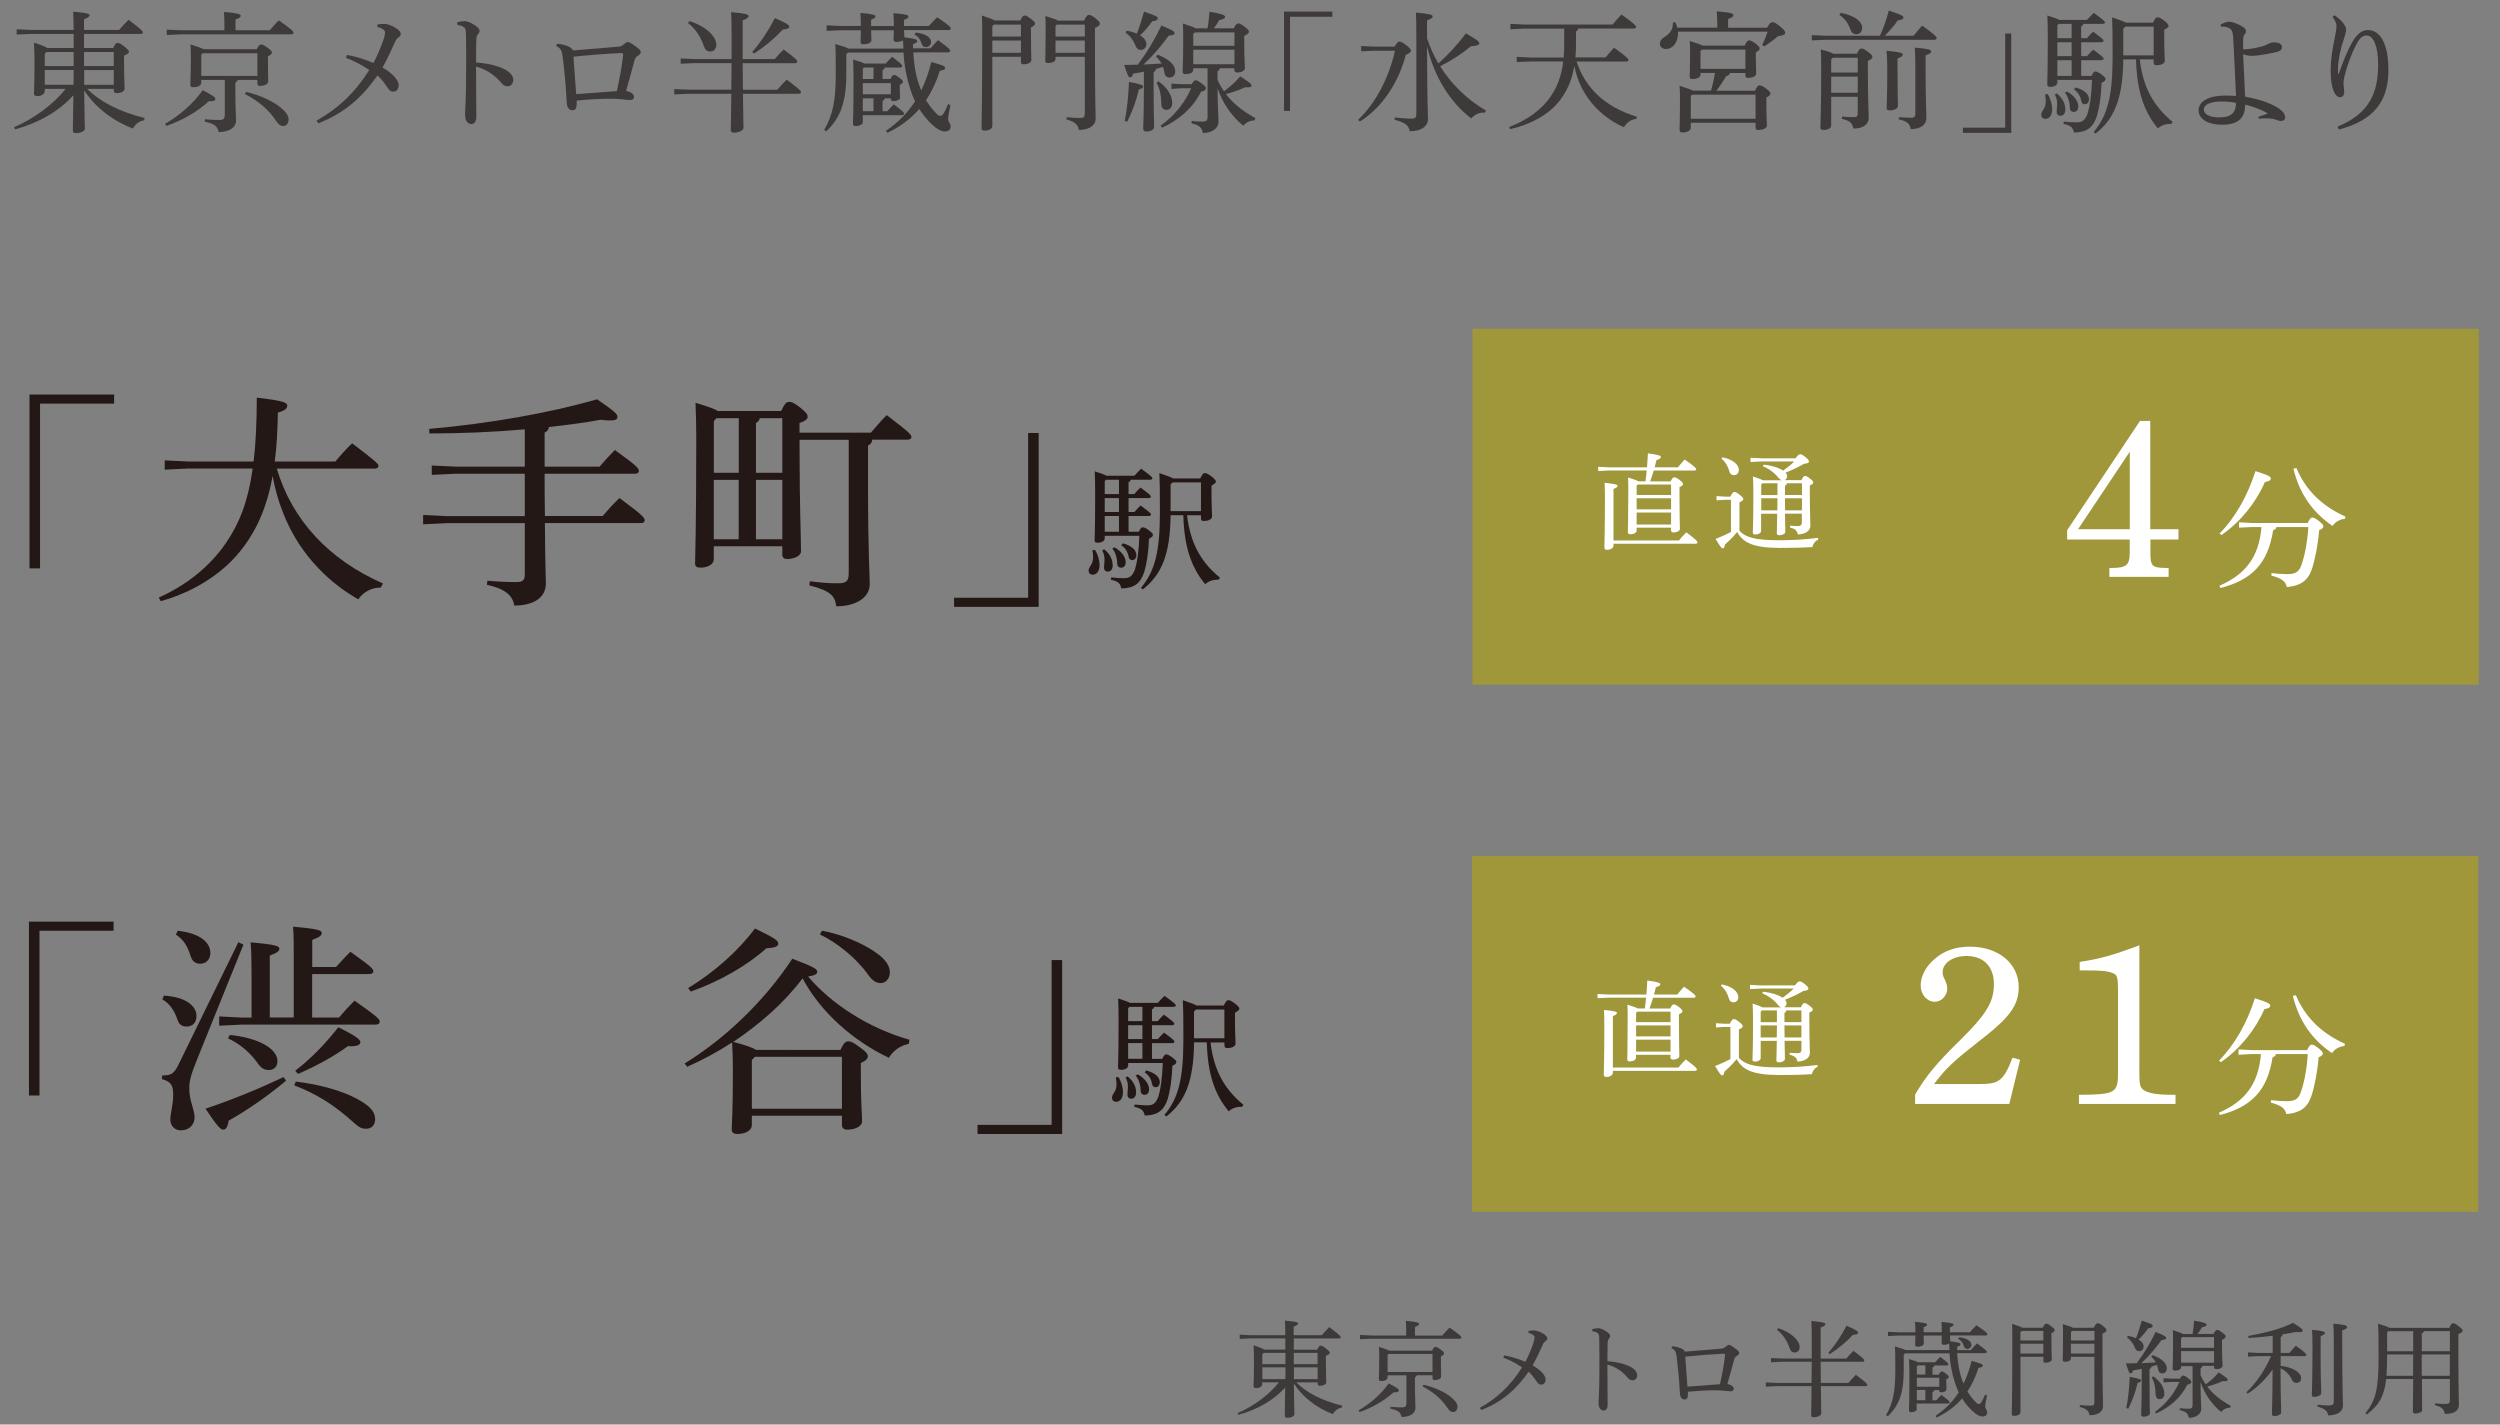 <?xml version="1.0" encoding="utf-8"?>
<!-- Generator: Adobe Illustrator 25.0.1, SVG Export Plug-In . SVG Version: 6.00 Build 0)  -->
<svg version="1.1" id="レイヤー_1" xmlns="http://www.w3.org/2000/svg" xmlns:xlink="http://www.w3.org/1999/xlink" x="0px"
	 y="0px" viewBox="0 0 365.2 208.1" style="enable-background:new 0 0 365.2 208.1;" xml:space="preserve">
<rect x="0" y="0" width="365.2" height="208.1" fill="#808080" stroke="none"/>
<style type="text/css">
	.st0{fill:#3E3A39;}
	.st1{fill:#9F973A;}
	.st2{fill:#FFFFFF;}
	.st3{fill:#231815;}
</style>
<g>
	<path class="st0" d="M12.72,12.97c1.84,1.82,4.54,3.31,8.4,4.27l-0.08,0.34c-0.68,0.09-1.28,0.55-1.62,1.2
		c-3.2-1.22-5.72-3.36-7.12-5.6c0.04,4.27,0.1,5.22,0.1,5.6c0,0.36-0.6,0.67-1.3,0.67c-0.32,0-0.46-0.11-0.46-0.34
		c0-0.57,0.04-1.67,0.08-5.19C8.6,16.28,5.6,17.97,2.2,18.9l-0.16-0.3c2.96-1.29,5.82-3.4,7.54-5.62H6.54v0.3
		c0,0.44-0.48,0.76-1.06,0.76c-0.36,0-0.52-0.13-0.52-0.36c0-0.48,0.08-1.27,0.08-4.52c0-1.03-0.02-1.94-0.08-2.93
		c1.2,0.38,1.72,0.61,1.94,0.78h3.86V5.62c0-0.23,0-0.46,0-0.66H4.48L2.44,5.05V4.27l2.04,0.1h6.28c-0.02-1.48-0.04-2.13-0.08-2.66
		c2.16,0.17,2.4,0.32,2.4,0.51c0,0.17-0.14,0.34-0.8,0.59v1.56h5.12c0.42-0.49,0.92-1.03,1.38-1.48c1.98,1.5,2.08,1.65,2.08,1.86
		c0,0.13-0.1,0.21-0.28,0.21h-8.3v0.68v1.37h4.26c0.3-0.65,0.44-0.74,0.62-0.74c0.22,0,0.38,0.06,0.96,0.49
		c0.64,0.53,0.72,0.65,0.72,0.82s-0.16,0.3-0.72,0.55v0.82c0,2.07,0.08,3.4,0.08,4.01c0,0.38-0.54,0.65-1.14,0.65
		c-0.28,0-0.44-0.15-0.44-0.38v-0.25H12.72z M10.76,9.65c0-0.68,0-1.37,0-2.05H6.78L6.54,7.86v1.79H10.76z M10.74,12.38
		c0-0.72,0-1.42,0.02-2.15H6.54v2.15H10.74z M12.28,9.65h4.34V7.6h-4.34V9.65z M12.3,10.24c0,0.72,0,1.42,0,2.15h4.32v-2.15H12.3z"
		/>
	<path class="st0" d="M24.1,18.1c2.04-1.18,3.98-2.79,5.52-4.92c1.66,0.87,1.84,1.03,1.84,1.29c0,0.21-0.26,0.36-0.96,0.32
		c-1.72,1.58-3.9,2.79-6.2,3.61L24.1,18.1z M39.41,4.42c0.4-0.47,0.82-0.97,1.32-1.44c1.9,1.33,2.14,1.6,2.14,1.81
		c0,0.15-0.12,0.23-0.3,0.23H26.4l-2.04,0.09V4.33l2.04,0.09h6.38v-0.7c0-0.87-0.02-1.33-0.06-1.98c2,0.17,2.44,0.34,2.44,0.55
		c0,0.19-0.14,0.34-0.76,0.57v1.56H39.41z M29.4,11.68v0.38c0,0.42-0.48,0.68-1.16,0.68c-0.28,0-0.44-0.11-0.44-0.34
		c0-0.46,0.08-1.42,0.08-4.18c0-0.84-0.02-1.25-0.06-1.73c1.14,0.36,1.68,0.55,1.92,0.7h7.76c0.28-0.55,0.46-0.7,0.64-0.7
		c0.22,0,0.42,0.1,0.94,0.48c0.52,0.38,0.64,0.53,0.64,0.7c0,0.19-0.16,0.34-0.58,0.57v0.68c0,2.01,0.04,2.7,0.04,2.96
		c0,0.46-0.64,0.67-1.2,0.67c-0.26,0-0.38-0.13-0.38-0.36v-0.51h-2.88c-0.06,0.21-0.18,0.3-0.34,0.4v1.12c0,2.41,0.1,3.76,0.1,4.41
		c0,0.91-0.78,1.63-2.52,1.69c-0.2-0.84-0.56-1.2-2.06-1.54l0.04-0.34c0.72,0.08,1.36,0.11,2.06,0.11c0.68,0,0.84-0.17,0.84-0.87
		v-4.98H29.4z M37.6,7.78h-8l-0.2,0.19v3.12h8.2V7.78z M35.96,13.43c2,0.46,3.92,1.33,5.14,2.36c0.68,0.57,1.06,1.14,1.06,1.65
		c0,0.59-0.38,0.97-0.78,0.97c-0.4,0-0.66-0.19-1.04-0.74c-1.1-1.69-2.7-2.98-4.56-3.93L35.96,13.43z"/>
	<path class="st0" d="M55.14,3.57c0.36-0.04,0.68-0.08,1.02-0.08c0.3,0,0.66,0.11,0.92,0.23c0.32,0.11,0.72,0.32,1.12,0.65
		c0.24,0.21,0.34,0.4,0.34,0.59c0,0.21-0.14,0.4-0.36,0.53c-0.3,0.19-0.42,0.51-0.6,0.91c-0.46,1.04-1,2.2-1.7,3.46
		c1.72,1.03,2.36,1.94,2.36,2.6c0,0.55-0.34,0.93-0.78,0.93c-0.4,0-0.64-0.25-0.88-0.63c-0.42-0.63-0.82-1.18-1.44-1.73
		c-2.28,3.23-4.74,5.43-8.64,6.99l-0.26-0.4c3.14-1.75,5.64-4.1,7.7-7.39c-0.98-0.67-2.06-1.27-3.42-1.79l0.18-0.42
		c1.5,0.29,2.62,0.67,3.86,1.18c0.6-1.16,1.06-2.26,1.44-3.36c0.16-0.44,0.24-0.85,0.24-1.12c0-0.11-0.06-0.27-0.26-0.42
		c-0.22-0.17-0.46-0.29-0.86-0.36L55.14,3.57z"/>
	<path class="st0" d="M66.8,3.24c0.34-0.09,0.82-0.15,1.1-0.15c0.32,0,0.74,0.15,1.28,0.48c0.52,0.3,0.88,0.66,0.88,0.93
		c0,0.15-0.08,0.3-0.18,0.42c-0.24,0.25-0.3,0.53-0.3,0.93c-0.02,0.82-0.04,1.9-0.04,3.27c1.16,0.09,2.42,0.3,3.44,0.68
		c1.38,0.51,2,1.16,2,1.88c0,0.55-0.38,0.93-0.84,0.93c-0.44,0-0.74-0.27-1.06-0.67c-0.9-1.04-2.08-1.82-3.54-2.22
		c0,2.47,0.04,5.15,0.04,7.41c0,0.57-0.26,0.99-0.72,0.99c-0.26,0-0.44-0.08-0.66-0.36c-0.26-0.32-0.26-0.76-0.26-1.2
		c0-0.4,0.12-1.86,0.14-4.25c0.02-3.21,0.04-5.28-0.02-7.41c0-0.42-0.04-0.68-0.22-0.85c-0.18-0.19-0.44-0.32-1.04-0.42V3.24z"/>
	<path class="st0" d="M81.4,6.38c1.46,0.15,2.24,0.66,2.28,0.99c2.28-0.19,4.62-0.36,6.62-0.55c0.34-0.02,0.54-0.11,0.8-0.32
		c0.3-0.23,0.42-0.36,0.6-0.36c0.12,0,0.46,0.11,1.06,0.57c0.7,0.49,0.84,0.67,0.84,0.93c0,0.21-0.12,0.32-0.42,0.51
		c-0.32,0.19-0.42,0.36-0.56,0.91c-0.22,0.86-0.72,2.72-1.16,4.2c0.78,0.21,1.14,0.51,1.16,0.87c0,0.34-0.22,0.48-0.62,0.48
		c-0.4,0-1.02-0.11-1.68-0.15c-0.34-0.02-0.72-0.04-1.14-0.04c-1.42,0-3.26,0.11-4.94,0.27c0.06,1.04-0.12,1.42-0.62,1.42
		c-0.34,0-0.76-0.25-0.82-1.01c-0.02-0.25-0.04-0.48-0.06-0.87c-0.08-1.58-0.26-3.63-0.54-5.89c-0.12-0.97-0.26-1.25-0.96-1.63
		L81.4,6.38z M91.03,8.05c0.02-0.23-0.1-0.3-0.3-0.3c-2.08,0.09-4.72,0.3-6.96,0.53c0.14,1.82,0.26,3.72,0.4,5.47
		c1.92-0.15,4.1-0.28,5.94-0.44C90.5,11.57,90.87,9.48,91.03,8.05z"/>
	<path class="st0" d="M113.17,8.64c0.38-0.46,0.86-0.99,1.3-1.41c1.88,1.39,1.98,1.56,1.98,1.77c0,0.13-0.1,0.23-0.28,0.23h-7.68
		c0.02,1.29,0.02,2.58,0.04,3.88h5.02c0.42-0.49,0.9-1.03,1.38-1.48c1.98,1.5,2.08,1.65,2.08,1.86c0,0.13-0.12,0.21-0.3,0.21h-8.18
		c0.04,3.51,0.08,4.54,0.08,4.98c0,0.36-0.66,0.7-1.38,0.7c-0.32,0-0.48-0.11-0.48-0.36c0-0.61,0.06-1.69,0.08-5.32h-6.32
		l-2.02,0.09v-0.78l2.02,0.09h6.32c0.02-1.29,0.02-2.58,0.04-3.88h-5.4l-2.04,0.09V8.54l2.04,0.09h5.4c0-1.04,0-2.2,0-3.48
		c0-1.84-0.02-2.62-0.08-3.38c2.26,0.21,2.56,0.34,2.56,0.59c0,0.19-0.18,0.36-0.86,0.61v2.2v3.46H113.17z M100.74,3.09
		c2.48,0.78,3.9,2.3,3.9,3.44c0,0.63-0.38,0.99-0.88,0.99s-0.76-0.27-0.94-0.78c-0.46-1.37-1.24-2.55-2.32-3.38L100.74,3.09z
		 M109.88,7.6c1.34-1.56,2.36-3.12,3.32-4.96c1.84,0.82,2.1,1.01,2.1,1.27c0,0.21-0.3,0.36-0.94,0.4c-1.06,1.14-2.5,2.41-4.22,3.51
		L109.88,7.6z"/>
	<path class="st0" d="M135.93,7.06c0.38-0.44,0.68-0.78,1.1-1.2c1.62,1.2,1.78,1.37,1.78,1.56c0,0.13-0.12,0.23-0.32,0.23h-5.08
		c0.12,1.88,0.4,3.78,1.16,5.55c0.62-1.23,1.1-2.62,1.48-4.14c1.78,0.49,2.02,0.63,2.02,0.84c0,0.23-0.14,0.32-0.78,0.44
		c-0.5,1.61-1.18,3.04-2.02,4.29c0.42,0.7,0.92,1.35,1.46,1.9c0.24,0.28,0.46,0.4,0.66,0.4c0.14,0,0.28-0.11,0.42-0.32
		c0.2-0.3,0.44-0.8,0.68-1.39l0.36,0.11c-0.22,0.99-0.34,1.69-0.34,2.09c0,0.38,0.36,0.61,0.36,1.04c0,0.46-0.3,0.74-0.84,0.74
		c-0.52,0-1.14-0.3-1.98-1.1c-0.68-0.67-1.26-1.39-1.76-2.18c-1.26,1.44-2.8,2.6-4.66,3.48l-0.2-0.3c1.74-1.18,3.14-2.6,4.24-4.29
		c-0.26-0.57-0.5-1.14-0.68-1.73c-0.56-1.75-0.92-3.59-1-5.41h-8.12l-0.24,0.25v2.93c0,4.1-0.9,6.44-2.94,8.34l-0.3-0.21
		c1.24-2.11,1.7-4.18,1.7-8.26c0-2.94-0.02-3.48-0.08-4.29c1.14,0.32,1.68,0.51,1.94,0.67h8.02c-0.02-0.4-0.04-0.8-0.06-1.22
		c-0.22,0.17-0.58,0.25-0.98,0.25c-0.28,0-0.4-0.15-0.4-0.34c0-0.23,0.02-0.68,0.04-1.37h-3.32c0.02,0.7,0.04,1.18,0.04,1.46
		c0,0.38-0.54,0.59-1.18,0.59c-0.28,0-0.4-0.13-0.4-0.32c0-0.25,0.02-0.78,0.04-1.73h-2.98l-2.02,0.09V3.7l2.02,0.09h2.98V3.55
		c0-0.74-0.02-1.06-0.06-1.67c2.02,0.19,2.2,0.32,2.2,0.51c0,0.15-0.1,0.29-0.64,0.49v0.65c0,0.09,0,0.17,0,0.27h3.32
		c0-0.08,0-0.17,0-0.25c0-0.72-0.02-1.04-0.06-1.63c2,0.17,2.2,0.3,2.2,0.49c0,0.17-0.12,0.29-0.66,0.51v0.63c0,0.08,0,0.17,0,0.25
		h3.64c0.4-0.46,0.78-0.87,1.22-1.27c1.86,1.25,1.98,1.46,1.98,1.63c0,0.13-0.1,0.23-0.28,0.23h-6.54c0,0.36,0.02,0.72,0.04,1.06
		c1.7,0.21,1.88,0.34,1.88,0.53c0,0.19-0.14,0.32-0.62,0.47c0,0.21,0,0.4,0.02,0.61H135.93z M126.04,17.85c0,0.36-0.56,0.57-1,0.57
		c-0.32,0-0.44-0.11-0.44-0.34c0-0.36,0.08-1.44,0.08-6.52c0-1.54-0.02-2.09-0.06-2.87c0.96,0.29,1.44,0.46,1.66,0.59h3.1
		c0.32-0.34,0.62-0.68,0.94-0.99c1.36,1.03,1.48,1.22,1.48,1.35c0,0.13-0.12,0.23-0.32,0.23h-2.24c-0.02,0.21-0.14,0.3-0.32,0.36
		v1.31h1.16c0.22-0.49,0.36-0.59,0.5-0.59c0.16,0,0.32,0.04,0.78,0.4c0.48,0.36,0.54,0.46,0.54,0.59c0,0.17-0.1,0.27-0.46,0.46v0.49
		c0,0.59,0.04,1.03,0.04,1.37c0,0.28-0.44,0.51-0.94,0.51c-0.26,0-0.4-0.09-0.4-0.3v-0.11h-0.9c-0.02,0.21-0.14,0.29-0.32,0.36v1.52
		h0.7c0.28-0.32,0.6-0.65,0.94-0.99c1.44,1.06,1.5,1.2,1.5,1.35c0,0.13-0.12,0.23-0.32,0.23h-5.7V17.85z M127.6,11.55V9.87h-1.4
		l-0.16,0.19v1.48H127.6z M126.04,12.14v1.63h4.1v-1.63H126.04z M127.6,16.24v-1.88h-1.56v1.88H127.6z M133.77,4.75
		c1.62,0.19,2.24,0.8,2.24,1.41c0,0.4-0.34,0.72-0.74,0.72c-0.36,0-0.54-0.17-0.66-0.57c-0.18-0.57-0.52-1.01-1.02-1.27L133.77,4.75
		z"/>
	<path class="st0" d="M149.04,3c0.28-0.59,0.44-0.74,0.62-0.74c0.22,0,0.4,0.08,0.92,0.48c0.54,0.4,0.62,0.55,0.62,0.72
		s-0.14,0.32-0.6,0.55v1.08c0,2.41,0.06,3.19,0.06,3.69c0,0.36-0.52,0.61-1.12,0.61c-0.26,0-0.4-0.09-0.4-0.32V8.3h-4.18V18.4
		c0,0.42-0.52,0.68-1.12,0.68c-0.32,0-0.46-0.1-0.46-0.32c0-0.57,0.1-2.7,0.1-13.6c0-1.31,0-1.98-0.04-2.89
		c1.14,0.38,1.64,0.57,1.86,0.72H149.04z M145.2,3.59l-0.24,0.23v1.52h4.18V3.59H145.2z M144.96,5.92v1.79h4.18V5.92H144.96z
		 M158.37,3c0.32-0.67,0.48-0.82,0.68-0.82c0.24,0,0.42,0.06,0.96,0.48c0.58,0.47,0.66,0.59,0.66,0.8c0,0.23-0.2,0.38-0.72,0.61
		v1.31c0,9.95,0.1,11.15,0.1,11.95c0,1.03-0.98,1.65-2.46,1.65c-0.12-0.76-0.5-1.16-1.8-1.54l0.04-0.32
		c0.7,0.08,1.32,0.11,1.92,0.11c0.58,0,0.72-0.11,0.72-0.72V8.3h-4.28v0.32c0,0.4-0.56,0.59-1.06,0.59c-0.32,0-0.44-0.09-0.44-0.32
		c0-0.4,0.06-1.54,0.06-4.1c0-1.14,0-1.58-0.04-2.45c1.18,0.36,1.66,0.53,1.84,0.67H158.37z M154.37,3.59l-0.18,0.23v1.52h4.28V3.59
		H154.37z M154.19,5.92v1.79h4.28V5.92H154.19z"/>
	<path class="st0" d="M169.1,7.99c1.76,0.65,2.58,1.56,2.58,2.43c0,0.57-0.36,0.91-0.82,0.91c-0.38,0-0.66-0.21-0.74-0.63
		c-0.06-0.34-0.14-0.65-0.24-0.93c-0.34,0.11-0.68,0.21-1,0.3c-0.04,0.23-0.16,0.36-0.36,0.46v2.05c0,4.2,0.08,5.41,0.08,5.98
		c0,0.38-0.52,0.65-1.12,0.65c-0.32,0-0.48-0.13-0.48-0.38c0-0.48,0.1-1.86,0.1-6.27v-2.09c-0.52,0.11-1.04,0.21-1.58,0.29
		c-0.08,0.4-0.24,0.55-0.42,0.55c-0.24,0-0.34-0.19-0.88-1.82c0.7,0,1.36-0.02,1.98-0.04c1.34-1.75,2.46-3.65,3.46-5.72
		c1.72,0.7,1.92,0.89,1.92,1.12c-0.02,0.23-0.26,0.3-0.86,0.36c-1.06,1.48-2.3,2.94-3.68,4.22c0.88-0.04,1.76-0.1,2.64-0.15
		c-0.2-0.38-0.46-0.7-0.82-1.03L169.1,7.99z M164.3,17.66c0.38-1.88,0.54-3.78,0.62-5.7c1.82,0.36,2.06,0.47,2.06,0.68
		c0,0.17-0.16,0.3-0.62,0.44c-0.34,1.46-0.84,2.98-1.7,4.71L164.3,17.66z M164.58,4.48c0.58,0.1,1.08,0.25,1.48,0.44
		c0.4-0.97,0.72-2.01,1.06-3.21c1.82,0.59,2,0.74,2,0.97c0,0.21-0.2,0.36-0.82,0.44c-0.44,0.65-1.06,1.39-1.76,2.05
		c0.62,0.36,0.92,0.82,0.92,1.27c0,0.53-0.38,0.85-0.82,0.85c-0.38,0-0.64-0.25-0.76-0.61c-0.3-0.78-0.82-1.48-1.46-1.9L164.58,4.48
		z M169.22,11.87c1.42,0.99,2.02,2.2,2.02,3.19c0,0.63-0.36,0.99-0.86,0.99c-0.42,0-0.7-0.3-0.72-0.76
		c-0.04-1.31-0.2-2.32-0.72-3.19L169.22,11.87z M174.06,12.32c0.32-0.51,0.44-0.59,0.6-0.59c0.2,0,0.36,0.06,0.92,0.49
		c0.5,0.38,0.58,0.51,0.58,0.7c0,0.21-0.18,0.34-0.72,0.49c-1.2,2.39-3.28,4.16-5.68,5.24l-0.22-0.29c1.94-1.37,3.5-3.27,4.48-5.47
		h-1.44l-1.46,0.1v-0.78l1.46,0.09H174.06z M174.3,9.97v0.25c0,0.4-0.5,0.61-1.12,0.61c-0.3,0-0.42-0.11-0.42-0.36
		c0-0.49,0.08-1.73,0.08-4.07c0-1.69,0-2.13-0.04-2.96c1.14,0.36,1.64,0.55,1.86,0.7h1.74c0.14-0.82,0.22-1.61,0.28-2.43
		c1.98,0.34,2.28,0.53,2.28,0.74c0,0.23-0.18,0.34-0.86,0.49c-0.24,0.44-0.5,0.83-0.78,1.2h2.9c0.3-0.59,0.46-0.72,0.66-0.72
		c0.22,0,0.4,0.08,0.88,0.44c0.5,0.38,0.68,0.57,0.68,0.74c0,0.23-0.16,0.38-0.68,0.65v1.27c0,1.88,0.1,2.93,0.1,3.44
		c0,0.36-0.5,0.63-1.12,0.63c-0.3,0-0.42-0.13-0.42-0.38V9.97h-2.12c-0.04,0.23-0.14,0.34-0.34,0.42v1.27
		c0.26,0.59,0.56,1.14,0.94,1.67c0.82-0.59,1.64-1.31,2.38-2.18c1.46,0.97,1.64,1.12,1.64,1.35c0,0.23-0.26,0.3-0.94,0.25
		c-0.94,0.44-1.86,0.74-2.8,0.99c1.08,1.41,2.54,2.55,4.3,3.51l-0.1,0.32c-0.7,0.04-1.28,0.32-1.66,0.8
		c-1.72-1.41-3.02-3.3-3.76-5.49c0.02,2.96,0.14,4.14,0.14,4.92c0,0.99-1.04,1.63-2.28,1.63c-0.16-0.78-0.48-1.14-1.68-1.42
		l0.04-0.34c0.52,0.06,1.02,0.09,1.56,0.09c0.58,0,0.76-0.15,0.76-0.7V9.97H174.3z M180.33,4.73h-5.78l-0.24,0.23v1.73h6.02V4.73z
		 M180.33,7.27h-6.02v2.11h6.02V7.27z"/>
	<path class="st0" d="M187.57,1.69h7.06v0.76h-6.18V16.2h-0.88V1.69z"/>
	<path class="st0" d="M203.72,6.82c0.38-0.65,0.52-0.74,0.7-0.74c0.24,0,0.42,0.08,1.04,0.55c0.56,0.44,0.64,0.61,0.64,0.76
		c0,0.21-0.18,0.4-0.74,0.61c-1.02,3.95-3.38,7.66-6.7,9.75l-0.26-0.25c2.58-2.45,4.5-6.16,5.38-10.09h-3.08l-1.86,0.09V6.72
		l1.86,0.09H203.72z M208.46,5.6c0.44,1.25,0.96,2.51,1.66,3.67c1.38-1.22,2.82-2.79,4.02-4.39c1.7,0.95,1.96,1.22,1.96,1.44
		c0,0.27-0.26,0.36-1.24,0.44c-1.1,0.95-2.66,1.99-4.48,2.92c1.66,2.66,3.96,4.88,6.7,6.48l-0.18,0.3c-0.8-0.08-1.52,0.3-1.98,0.84
		c-3.12-2.38-5.46-6.16-6.46-10.58c0.02,8.57,0.14,9.94,0.14,10.66c0,1.08-1,1.79-2.66,1.79c-0.18-0.89-0.7-1.29-2.22-1.67
		l0.04-0.34c0.88,0.11,1.68,0.17,2.34,0.17c0.68,0,0.8-0.15,0.8-0.78V5.66c0-2.15-0.02-2.87-0.06-3.82
		c2.16,0.19,2.44,0.34,2.44,0.55c0,0.19-0.16,0.34-0.82,0.59V5.6z"/>
	<path class="st0" d="M230.3,8.98c1.22,3.69,3.94,6.59,8.82,8.07l-0.08,0.32c-0.86,0.08-1.46,0.61-1.82,1.22
		c-3.76-1.67-6.48-4.92-7.24-8.97c-0.34,2.09-1.06,3.65-2.1,5.02c-1.58,2.11-4.38,3.59-7.28,4.22l-0.16-0.3
		c2.54-0.97,4.78-2.47,6.18-4.62c0.88-1.33,1.48-2.87,1.74-4.96h-4.8l-2,0.09V8.3l2,0.1h4.86c0.06-0.65,0.08-1.33,0.08-2.07V4.18
		h-5.86l-2,0.09V3.49l2,0.09h12.94c0.38-0.47,0.84-1.01,1.28-1.46c1.98,1.39,2.14,1.67,2.14,1.82c0,0.13-0.12,0.23-0.32,0.23h-8.14
		c-0.02,0.23-0.14,0.34-0.32,0.42v1.82c0,0.7-0.02,1.37-0.08,1.98h4.4c0.4-0.48,0.82-0.97,1.24-1.42c1.94,1.39,2.1,1.63,2.1,1.79
		c0,0.13-0.12,0.23-0.32,0.23H230.3z"/>
	<path class="st0" d="M250.86,4.06V3.62c0-0.99-0.04-1.37-0.08-1.96c2.02,0.15,2.44,0.32,2.44,0.55c0,0.19-0.14,0.34-0.78,0.57v1.27
		h5.68c0.4-0.7,0.6-0.82,0.8-0.82c0.2,0,0.5,0.11,1.16,0.67c0.62,0.51,0.7,0.7,0.7,0.91s-0.26,0.38-1.06,0.49
		c-0.66,0.57-1.24,0.99-2.02,1.48l-0.28-0.21c0.32-0.63,0.56-1.2,0.8-1.94h-13.1c0,0.08,0,0.17,0,0.25c0,1.37-0.8,2.28-1.74,2.28
		c-0.52,0-0.9-0.3-0.9-0.76c0-0.38,0.18-0.68,0.6-0.95c0.94-0.59,1.32-1.16,1.3-2.17l0.34-0.04c0.12,0.23,0.22,0.49,0.3,0.8H250.86z
		 M254.85,6.66c0.3-0.61,0.46-0.76,0.66-0.76c0.22,0,0.44,0.1,0.96,0.48c0.5,0.4,0.58,0.55,0.58,0.72s-0.14,0.32-0.56,0.55v0.72
		c0,1.41,0.06,2.03,0.06,2.36c0,0.46-0.66,0.65-1.2,0.65c-0.26,0-0.38-0.11-0.38-0.34v-0.38h-2.28c-0.02,0.23-0.16,0.36-0.52,0.46
		c-0.46,0.76-0.96,1.52-1.44,2.13h5.64c0.3-0.65,0.46-0.78,0.64-0.78c0.24,0,0.48,0.09,1.02,0.49c0.52,0.4,0.6,0.55,0.6,0.72
		c0,0.17-0.18,0.36-0.6,0.57v0.7c0,2.07,0.08,2.93,0.08,3.38c0,0.44-0.64,0.66-1.28,0.66c-0.26,0-0.38-0.13-0.38-0.36v-0.7h-9.46
		v0.72c0,0.44-0.58,0.7-1.22,0.7c-0.28,0-0.42-0.13-0.42-0.36c0-0.46,0.06-1.33,0.06-4.69c0-0.82-0.02-1.27-0.06-1.77
		c1.1,0.36,1.66,0.55,1.94,0.7h2.66c0.24-0.85,0.44-1.71,0.58-2.58h-2.12v0.23c0,0.44-0.58,0.67-1.14,0.67
		c-0.3,0-0.44-0.09-0.44-0.34c0-0.38,0.06-1.39,0.06-3.46c0-0.85-0.02-1.27-0.06-1.77c1.08,0.34,1.62,0.53,1.88,0.68H254.85z
		 M256.45,13.83h-9.26l-0.2,0.19v3.32h9.46V13.83z M254.97,7.25h-6.36l-0.2,0.19v2.62h6.56V7.25z"/>
	<path class="st0" d="M274.63,5.22c0.5-1.1,0.96-2.41,1.28-3.67c1.94,0.63,2.14,0.8,2.14,1.01c0,0.19-0.18,0.34-0.82,0.42
		c-0.42,0.65-1.14,1.46-1.9,2.24h4.22c0.38-0.47,0.74-0.95,1.24-1.48c1.9,1.33,2.12,1.67,2.12,1.84c0,0.13-0.12,0.23-0.3,0.23
		h-15.94l-2,0.09V5.13l2,0.09H274.63z M267.5,14.13v4.2c0,0.38-0.44,0.65-1.1,0.65c-0.34,0-0.48-0.11-0.48-0.34
		c0-0.49,0.12-2.49,0.12-8.61c0-1.27-0.02-2.03-0.06-2.81c1.06,0.28,1.58,0.47,1.82,0.63h3.46c0.28-0.66,0.46-0.76,0.66-0.76
		c0.22,0,0.4,0.06,0.96,0.48c0.58,0.46,0.64,0.57,0.64,0.76c0,0.19-0.16,0.36-0.66,0.55v1.27c0,4.35,0.12,6.21,0.12,7.07
		c0,0.91-0.74,1.56-2.24,1.56c-0.12-0.78-0.5-1.16-1.68-1.41l0.04-0.34c0.58,0.06,1.12,0.08,1.62,0.08c0.54,0,0.66-0.11,0.66-0.59
		v-2.38H267.5z M271.38,10.6V8.43h-3.64l-0.24,0.25v1.92H271.38z M267.5,11.19v2.36h3.88v-2.36H267.5z M268.88,1.88
		c2.08,0.38,3.14,1.27,3.14,2.17c0,0.65-0.38,0.95-0.84,0.95c-0.44,0-0.72-0.27-0.88-0.7c-0.3-0.91-0.88-1.67-1.6-2.11L268.88,1.88z
		 M277.19,10.24c0,3.46,0.06,4.65,0.06,5.24c0,0.34-0.48,0.65-1.2,0.65c-0.3,0-0.44-0.11-0.44-0.34c0-0.76,0.08-1.96,0.08-5.58
		c0-1.46-0.04-2.09-0.1-2.79c2.08,0.19,2.36,0.32,2.36,0.55c0,0.19-0.14,0.34-0.76,0.57V10.24z M277.41,17.11
		c0.6,0.06,1.16,0.09,1.74,0.09c0.5,0,0.64-0.15,0.64-0.63v-6.9c0-1.37-0.04-2.01-0.08-2.72c2.08,0.19,2.4,0.32,2.4,0.55
		c0,0.21-0.16,0.36-0.82,0.59v1.79c0,4.96,0.12,6.65,0.12,7.35c0,0.97-0.8,1.63-2.3,1.63c-0.12-0.8-0.54-1.18-1.74-1.42
		L277.41,17.11z"/>
	<path class="st0" d="M293.8,19.41h-7.06v-0.76h6.18V4.9h0.88V19.41z"/>
	<path class="st0" d="M299.1,13.73c0.38,0.51,0.68,1.48,0.68,2.22c0,0.95-0.44,1.41-1,1.41c-0.38,0-0.6-0.25-0.6-0.57
		c0-0.23,0.06-0.4,0.28-0.72c0.26-0.4,0.38-0.74,0.38-1.27c0-0.3-0.06-0.78-0.1-1.01L299.1,13.73z M305.52,11.09
		c0.26-0.55,0.4-0.65,0.56-0.65c0.18,0,0.38,0.06,0.86,0.4c0.52,0.4,0.64,0.53,0.64,0.7c0,0.19-0.12,0.34-0.58,0.57
		c-0.06,1.92-0.34,3.72-0.68,4.83c-0.56,1.71-1.48,2.39-3.36,2.43c-0.14-0.7-0.4-1.03-1.52-1.27l0.04-0.34
		c0.7,0.08,1.34,0.11,1.86,0.11c0.8,0,1.24-0.25,1.62-1.29c0.3-0.95,0.56-2.56,0.64-4.9h-5.06v0.34c0,0.4-0.4,0.67-1.04,0.67
		c-0.32,0-0.44-0.11-0.44-0.34c0-0.42,0.08-1.63,0.08-6.67c0-1.67-0.02-2.45-0.06-3.42c1,0.32,1.48,0.51,1.72,0.65h4.06
		c0.3-0.32,0.62-0.67,1-1.03c1.56,1.14,1.64,1.25,1.64,1.42c0,0.09-0.12,0.19-0.32,0.19h-2.84c-0.04,0.19-0.16,0.28-0.32,0.36v1.73
		h0.84c0.28-0.32,0.54-0.61,0.9-0.95c1.46,1.08,1.52,1.18,1.52,1.35c0,0.09-0.12,0.19-0.32,0.19h-2.94V8.2h0.86
		c0.28-0.32,0.54-0.61,0.9-0.95c1.46,1.08,1.52,1.18,1.52,1.35c0,0.09-0.12,0.19-0.32,0.19h-2.96v2.3H305.52z M300.46,13.65
		c0.92,0.76,1.24,1.54,1.24,2.39c0,0.57-0.32,0.87-0.7,0.87c-0.3,0-0.56-0.17-0.56-0.57c0-0.47,0.1-0.95,0.06-1.44
		c-0.04-0.42-0.14-0.74-0.34-1.08L300.46,13.65z M300.54,3.7v1.88h2.08V3.49h-1.9L300.54,3.7z M300.54,8.2h2.08V6.17h-2.08V8.2z
		 M300.54,11.09h2.08v-2.3h-2.08V11.09z M301.96,13.37c1.06,0.59,1.64,1.46,1.64,2.15c0,0.51-0.24,0.83-0.66,0.83
		c-0.36,0-0.58-0.25-0.58-0.61c0-0.85-0.28-1.67-0.72-2.2L301.96,13.37z M303.2,12.78c1.24,0.34,1.96,0.95,1.96,1.71
		c0,0.46-0.26,0.74-0.6,0.74c-0.3,0-0.48-0.17-0.54-0.53c-0.14-0.74-0.52-1.27-1.06-1.65L303.2,12.78z M312.57,8.68
		c0.48,4.05,2,6.82,4.8,9.12l-0.16,0.3c-0.76-0.04-1.54,0.21-1.98,0.67c-2.06-2.49-3.08-5.51-3.2-10.09h-1.86
		c-0.06,5.87-1.38,8.72-4.04,10.83l-0.3-0.21c2.06-2.45,2.78-5.26,2.78-11.11c0-3.34-0.02-4.48-0.08-5.66
		c1.2,0.4,1.76,0.63,2.02,0.78h3.96c0.3-0.65,0.46-0.78,0.64-0.78c0.22,0,0.42,0.06,0.96,0.46c0.52,0.4,0.68,0.63,0.68,0.78
		c0,0.17-0.16,0.32-0.64,0.59v1.58c0,1.37,0.08,2.41,0.08,2.91c0,0.46-0.6,0.68-1.22,0.68c-0.26,0-0.4-0.13-0.4-0.36V8.68H312.57z
		 M310.17,4.18v3.91h4.44v-4.2h-4.14L310.17,4.18z"/>
	<path class="st0" d="M329.91,17.06c0.54-0.17,1.08-0.34,1.36-0.51c-0.84-0.49-2.2-1.01-3.3-1.27c0.02,2.01-1.08,2.94-3.36,2.94
		c-1.94,0-3.44-0.74-3.44-2.13c0-1.35,1.64-2.13,3.84-2.13c0.52,0,1.16,0.02,1.62,0.06c-0.1-2.64-0.26-5.51-0.38-8.13
		c-0.06-1.52-0.28-1.69-0.96-1.92c-0.22-0.08-0.48-0.08-0.84-0.06l-0.06-0.32c0.42-0.25,0.96-0.42,1.2-0.42
		c0.44,0,1.26,0.27,1.98,0.72c0.38,0.21,0.52,0.44,0.52,0.63c0,0.19-0.04,0.32-0.16,0.46c-0.22,0.25-0.26,0.4-0.26,1.25v0.82
		c0,0.13,0.04,0.17,0.18,0.17c1.14-0.08,2.08-0.3,2.6-0.44c0.3-0.08,0.52-0.17,0.64-0.25c0.32-0.15,0.56-0.34,1.06-0.34
		c0.74,0,1.2,0.23,1.2,0.7c0,0.3-0.16,0.57-0.84,0.72c-1.18,0.27-2.8,0.55-3.52,0.55c-0.46,0-0.84-0.08-1.32-0.23
		c0.1,2.24,0.22,4.54,0.3,6.19c1.88,0.34,3.7,0.91,4.9,1.71c0.64,0.42,0.94,0.87,0.94,1.31c0,0.34-0.26,0.53-0.58,0.53
		c-0.26,0-0.52-0.09-0.84-0.21c-0.42-0.13-0.82-0.17-1.34-0.17c-0.24,0-0.58,0-1.1,0.04L329.91,17.06z M324.48,14.83
		c-1.56,0-2.54,0.44-2.54,1.16c0,0.65,0.72,1.14,2.16,1.16c1.02,0,1.7-0.19,2.08-0.65c0.34-0.36,0.44-0.87,0.46-1.46
		C326,14.87,325.16,14.83,324.48,14.83z"/>
	<path class="st0" d="M340.98,2.22c0.54,0.32,1.04,0.78,1.4,1.27c0.28,0.38,0.34,0.65,0.34,0.89c0,0.3-0.18,0.85-0.3,1.22
		c-0.52,1.48-0.86,3.21-0.88,4.2c0,0.32,0,0.63,0,0.99h0.1c0.68-1.96,1.38-3.61,2-4.67c0.66-1.14,1.38-1.73,2.26-1.73
		c1.82,0,3,2.01,3,5.87c0,4.37-1.96,7.29-7.24,8.66l-0.18-0.42c4.68-1.94,5.92-4.98,5.92-9.08c0-2.74-0.72-4.24-1.68-4.24
		c-0.7,0-1.14,0.57-1.54,1.37c-0.62,1.18-1.22,2.77-1.64,4.35c-0.12,0.42-0.2,0.93-0.2,1.25c0,0.46,0.1,0.89,0.1,1.25
		c0,0.48-0.2,0.8-0.6,0.8c-0.28,0-0.5-0.17-0.66-0.4c-0.54-0.72-0.72-2.11-0.72-3.53s0.24-3.04,0.62-4.83
		c0.1-0.47,0.24-1.35,0.24-1.6c0-0.23-0.08-0.51-0.18-0.72c-0.08-0.17-0.24-0.42-0.4-0.63L340.98,2.22z"/>
</g>
<rect x="215.1" y="48.02" class="st1" width="147" height="52"/>
<g>
	<g>
		<path class="st2" d="M244.06,70.31c0.22-0.47,0.35-0.58,0.5-0.58c0.18,0,0.34,0.05,0.78,0.36c0.46,0.38,0.51,0.49,0.51,0.61
			c0,0.14-0.08,0.27-0.51,0.47v1.17c0,3.16,0.06,4.41,0.06,4.94c0,0.3-0.48,0.5-0.94,0.5c-0.22,0-0.35-0.11-0.35-0.29v-0.41h-5.03
			v0.41c0,0.32-0.4,0.55-0.93,0.55c-0.26,0-0.35-0.11-0.35-0.3c0-0.43,0.06-1.72,0.06-5.88c0-0.68,0-1.38-0.03-2.11
			c0.91,0.29,1.33,0.44,1.5,0.56h1.04c0.08-0.53,0.13-1.05,0.18-1.58h-5.49l-1.6,0.08v-0.62l1.6,0.08h5.54
			c0.05-0.67,0.1-1.35,0.13-2.05c1.7,0.24,1.89,0.36,1.89,0.56c0,0.14-0.11,0.27-0.64,0.43c-0.08,0.33-0.18,0.7-0.27,1.06h3.39
			c0.3-0.36,0.62-0.74,0.99-1.14c1.55,1.05,1.7,1.31,1.7,1.41s-0.11,0.2-0.26,0.2h-5.95c-0.16,0.53-0.32,1.06-0.53,1.58H244.06z
			 M245.25,78.96c0.32-0.4,0.66-0.78,1.09-1.2c1.57,1.19,1.62,1.31,1.62,1.47c0,0.11-0.1,0.2-0.26,0.2h-12v0.27
			c0,0.38-0.46,0.62-0.93,0.62c-0.27,0-0.4-0.11-0.4-0.29c0-0.52,0.08-2.74,0.08-6.95c0-1.19-0.02-1.99-0.05-2.55
			c1.57,0.15,1.89,0.27,1.89,0.44c0,0.15-0.1,0.27-0.59,0.46v7.52H245.25z M244.11,70.78h-4.85l-0.18,0.18v1.35h5.03V70.78z
			 M244.11,72.79h-5.03v1.61h5.03V72.79z M244.11,74.87h-5.03v1.75h5.03V74.87z"/>
		<path class="st2" d="M265.6,78.84c-0.5,0.23-0.72,0.61-0.85,1.08c-1.34,0.08-2.67,0.12-4.66,0.12c-3.99,0-5.46-0.76-6.32-2.33
			c-0.59,0.73-1.22,1.34-1.79,1.84c-0.05,0.35-0.13,0.55-0.32,0.55c-0.19,0-0.37-0.26-1.04-1.37c0.8-0.32,1.55-0.65,2.24-1.02v-4.7
			h-0.88l-1.23,0.08v-0.62l1.23,0.08h0.78c0.29-0.55,0.43-0.68,0.59-0.68c0.18,0,0.32,0.05,0.77,0.4c0.5,0.38,0.54,0.52,0.54,0.65
			c0,0.12-0.11,0.27-0.56,0.47v4.15c0.86,0.96,2.34,1.38,5.71,1.38c1.95,0,3.7-0.09,5.78-0.35V78.84z M251.61,66.8
			c1.62,0.32,2.4,1.14,2.4,1.85c0,0.49-0.32,0.77-0.71,0.77c-0.34,0-0.58-0.18-0.66-0.53c-0.21-0.78-0.64-1.49-1.17-1.87
			L251.61,66.8z M260.22,70.13c-0.16-0.06-0.29-0.17-0.42-0.33c-0.54-0.71-1.44-1.37-2.29-1.69l0.11-0.24
			c1.01,0.09,2.14,0.4,2.87,0.88c0.58-0.41,1.12-0.85,1.62-1.34h-4.79l-1.6,0.08v-0.62l1.6,0.08h4.96c0.38-0.49,0.53-0.59,0.69-0.59
			c0.18,0,0.37,0.09,0.77,0.41c0.37,0.3,0.51,0.47,0.51,0.65c0,0.18-0.21,0.3-0.72,0.33c-0.78,0.47-1.7,0.9-2.69,1.29
			c0.14,0.17,0.22,0.33,0.22,0.52c0,0.27-0.16,0.49-0.35,0.58h2.43c0.26-0.47,0.37-0.62,0.51-0.62c0.16,0,0.32,0.06,0.7,0.35
			c0.46,0.35,0.53,0.47,0.53,0.61c0,0.15-0.13,0.27-0.5,0.44v1.46c0,2.42,0.08,3.75,0.08,4.39c0,0.79-0.7,1.25-1.83,1.31
			c-0.11-0.55-0.34-0.81-1.15-1.02l0.03-0.27c0.5,0.05,0.82,0.06,1.12,0.06c0.35,0,0.58-0.11,0.58-0.53v-1.28h-2.46
			c0.02,1.69,0.05,2.31,0.05,2.66c0,0.27-0.43,0.49-0.88,0.49c-0.24,0-0.37-0.11-0.37-0.27c0-0.4,0.05-1.03,0.06-2.87h-2.35v2.51
			c0,0.29-0.35,0.52-0.87,0.52c-0.26,0-0.34-0.11-0.34-0.29c0-0.4,0.08-1.47,0.08-5.76c0-0.9-0.02-1.6-0.06-2.43
			c0.87,0.29,1.26,0.44,1.44,0.56H260.22z M257.28,70.78v1.54h2.37V70.6h-2.19L257.28,70.78z M257.28,74.55h2.35
			c0.02-0.59,0.02-1.17,0.02-1.76h-2.37V74.55z M263.23,70.6h-2.21c-0.03,0.2-0.11,0.29-0.27,0.36v1.35h2.48V70.6z M263.23,72.79
			h-2.48c0,0.59,0,1.17,0.02,1.76h2.46V72.79z"/>
	</g>
</g>
<g>
	<path class="st3" d="M4.31,57.63h12.36v1.33H5.85v24.07H4.31V57.63z"/>
	<path class="st3" d="M40.43,68.44c2.21,7.48,7.56,13.3,15.51,16.79l-0.32,0.6c-1.4,0-2.56,0.67-3.29,1.73
		c-0.95-0.57-1.86-1.13-2.73-1.8c-1.5-1.13-2.83-2.39-4.03-3.79c-1.82-2.13-3.26-4.56-4.24-7.12c-0.7-1.73-1.16-3.49-1.51-5.32
		c-0.84,4.66-2.38,8.11-4.83,11.11c-2.8,3.42-6.97,5.92-11.52,7.18l-0.28-0.53c4.13-1.83,7.53-4.62,9.84-8.01
		c1.96-2.86,3.22-6.08,3.88-10.84h-9.35l-3.5,0.17v-1.36l3.5,0.17h9.49c0.31-2.63,0.46-5.69,0.46-9.34
		c3.92,0.47,4.45,0.73,4.45,1.16c0,0.4-0.28,0.73-1.37,1.03c-0.04,2.66-0.17,5.02-0.46,7.15h8.86c0.73-0.9,1.64-1.9,2.45-2.66
		c3.61,2.73,3.85,3.03,3.85,3.29c0,0.23-0.21,0.4-0.56,0.4H40.43z"/>
	<path class="st3" d="M79.6,76.42c0.04,6.32,0.14,7.81,0.14,8.81c0,2-1.68,3.23-4.62,3.23c-0.21-1.5-1.44-2.49-3.99-3.03l0.07-0.6
		c1.44,0.13,2.84,0.2,4.2,0.2c0.98,0,1.26-0.27,1.26-1.13v-7.48H65.35l-3.54,0.17v-1.36l3.54,0.17h11.31V69.2H66.61l-3.54,0.17V68
		l3.54,0.17h10.05v-5.45c-4.59,0.4-9.38,0.6-13.93,0.6l-0.04-0.67c8.68-0.76,17.47-2.29,24.54-4.32c2.63,1.8,2.97,2.19,2.97,2.56
		c0,0.37-0.28,0.53-1.08,0.53c-0.35,0-0.8-0.03-1.37-0.1c-2.34,0.43-4.9,0.76-7.56,1.06c-0.07,0.43-0.28,0.67-0.63,0.8v4.99h8.02
		c0.67-0.8,1.51-1.7,2.24-2.43c3.33,2.39,3.5,2.69,3.5,3.06c0,0.23-0.18,0.4-0.49,0.4H79.56c0,2.06,0,4.12,0.04,6.18h8.44
		c0.7-0.83,1.54-1.76,2.45-2.63c3.5,2.59,3.68,2.89,3.68,3.26c0,0.23-0.17,0.4-0.49,0.4H79.6z"/>
	<path class="st3" d="M116.8,65.24c0,9.21,0.21,12.77,0.21,15.29c0,0.7-1.05,1.13-2.03,1.13c-0.46,0-0.7-0.23-0.7-0.63v-1.23h-10.01
		v1.89c0,0.73-0.84,1.23-1.93,1.23c-0.56,0-0.8-0.17-0.8-0.6c0-0.86,0.17-4.65,0.17-18.39c0-1.7-0.04-3.42-0.11-5.09
		c2,0.6,2.87,0.93,3.26,1.2h9.24c0.56-1.13,0.8-1.33,1.15-1.33c0.39,0,0.67,0.07,1.65,0.83c1.02,0.83,1.08,1.06,1.08,1.36
		c0,0.27-0.25,0.57-1.19,0.9v1.4h10.43c0.74-0.83,1.4-1.66,2.31-2.56c3.54,2.69,3.61,2.89,3.61,3.22c0,0.2-0.21,0.37-0.56,0.37
		h-5.15c-0.07,0.46-0.28,0.7-0.63,0.86v5.19c0,10.61,0.25,13.5,0.25,15.06c0,1.9-1.93,3.23-4.9,3.23c-0.14-1.43-0.74-2.26-3.92-3.06
		l0.07-0.6c1.26,0.17,2.7,0.3,4.03,0.3c1.4,0,1.65-0.33,1.65-1.6V64.25h-7.18V65.24z M104.66,61.09l-0.38,0.43v7.55h3.64v-7.98
		H104.66z M107.91,78.78V70.1h-3.64v8.68H107.91z M114.28,61.09h-3.29c-0.07,0.37-0.25,0.53-0.56,0.7v7.28h3.85V61.09z M110.43,70.1
		v8.68h3.85V70.1H110.43z"/>
	<path class="st3" d="M151.73,88.65h-12.36v-1.33h10.82V63.25h1.54V88.65z"/>
	<path class="st3" d="M159.94,80.32c0.38,0.51,0.68,1.48,0.68,2.22c0,0.95-0.44,1.41-1,1.41c-0.38,0-0.6-0.25-0.6-0.57
		c0-0.23,0.06-0.4,0.28-0.72c0.26-0.4,0.38-0.74,0.38-1.27c0-0.3-0.06-0.78-0.1-1.01L159.94,80.32z M166.36,77.68
		c0.26-0.55,0.4-0.65,0.56-0.65c0.18,0,0.38,0.06,0.86,0.4c0.52,0.4,0.64,0.53,0.64,0.7c0,0.19-0.12,0.34-0.58,0.57
		c-0.06,1.92-0.34,3.72-0.68,4.83c-0.56,1.71-1.48,2.39-3.36,2.43c-0.14-0.7-0.4-1.03-1.52-1.27l0.04-0.34
		c0.7,0.08,1.34,0.11,1.86,0.11c0.8,0,1.24-0.25,1.62-1.29c0.3-0.95,0.56-2.56,0.64-4.9h-5.06v0.34c0,0.4-0.4,0.67-1.04,0.67
		c-0.32,0-0.44-0.11-0.44-0.34c0-0.42,0.08-1.63,0.08-6.67c0-1.67-0.02-2.45-0.06-3.42c1,0.32,1.48,0.51,1.72,0.65h4.06
		c0.3-0.32,0.62-0.67,1-1.03c1.56,1.14,1.64,1.25,1.64,1.42c0,0.09-0.12,0.19-0.32,0.19h-2.84c-0.04,0.19-0.16,0.29-0.32,0.36v1.73
		h0.84c0.28-0.32,0.54-0.61,0.9-0.95c1.46,1.08,1.52,1.18,1.52,1.35c0,0.09-0.12,0.19-0.32,0.19h-2.94v2.03h0.86
		c0.28-0.32,0.54-0.61,0.9-0.95c1.46,1.08,1.52,1.18,1.52,1.35c0,0.09-0.12,0.19-0.32,0.19h-2.96v2.3H166.36z M161.3,80.24
		c0.92,0.76,1.24,1.54,1.24,2.39c0,0.57-0.32,0.87-0.7,0.87c-0.3,0-0.56-0.17-0.56-0.57c0-0.47,0.1-0.95,0.06-1.44
		c-0.04-0.42-0.14-0.74-0.34-1.08L161.3,80.24z M161.38,70.29v1.88h2.08v-2.09h-1.9L161.38,70.29z M161.38,74.79h2.08v-2.03h-2.08
		V74.79z M161.38,77.68h2.08v-2.3h-2.08V77.68z M162.8,79.95c1.06,0.59,1.64,1.46,1.64,2.15c0,0.51-0.24,0.83-0.66,0.83
		c-0.36,0-0.58-0.25-0.58-0.61c0-0.85-0.28-1.67-0.72-2.2L162.8,79.95z M164.04,79.37c1.24,0.34,1.96,0.95,1.96,1.71
		c0,0.46-0.26,0.74-0.6,0.74c-0.3,0-0.48-0.17-0.54-0.53c-0.14-0.74-0.52-1.27-1.06-1.65L164.04,79.37z M173.4,75.26
		c0.48,4.05,2,6.82,4.8,9.12l-0.16,0.3c-0.76-0.04-1.54,0.21-1.98,0.67c-2.06-2.49-3.08-5.51-3.2-10.09H171
		c-0.06,5.87-1.38,8.72-4.04,10.83l-0.3-0.21c2.06-2.45,2.78-5.26,2.78-11.11c0-3.34-0.02-4.48-0.08-5.66
		c1.2,0.4,1.76,0.63,2.02,0.78h3.96c0.3-0.65,0.46-0.78,0.64-0.78c0.22,0,0.42,0.06,0.96,0.46c0.52,0.4,0.68,0.63,0.68,0.78
		c0,0.17-0.16,0.32-0.64,0.59v1.58c0,1.37,0.08,2.41,0.08,2.91c0,0.46-0.6,0.68-1.22,0.68c-0.26,0-0.4-0.13-0.4-0.36v-0.48H173.4z
		 M171,70.76v3.91h4.44v-4.2h-4.14L171,70.76z"/>
</g>
<g>
	<path class="st2" d="M314.13,77.31h4.1v1.5h-4.1v1.93c0,1.96,0.25,2.19,2.24,2.23h0.42v1.3h-8.65v-1.3h0.38
		c2.1-0.03,2.59-0.4,2.59-2.23v-1.93h-9.14v-1.36l10.64-15.96h1.5V77.31z M303.56,77.31h7.56V65.98L303.56,77.31z"/>
	<path class="st2" d="M337.1,76.4c0.34-0.67,0.48-0.8,0.68-0.8c0.22,0,0.44,0.11,0.92,0.47c0.52,0.42,0.7,0.61,0.7,0.82
		c0,0.19-0.16,0.36-0.62,0.57c-0.14,1.94-0.58,4.25-1.08,5.74c-0.6,1.71-1.78,2.41-3.64,2.55c-0.18-0.84-0.72-1.25-2.26-1.67
		l0.02-0.36c0.86,0.09,1.56,0.15,2.28,0.15c1,0,1.66-0.17,2.04-1.2c0.5-1.31,0.92-3.4,1.06-5.68h-4.66
		c-0.06,0.25-0.18,0.38-0.48,0.46c-0.76,4.9-3.12,7.26-7.7,8.45l-0.14-0.34c3.74-1.63,5.76-4.1,6.14-8.57h-1.4l-1.88,0.09v-0.78
		l1.88,0.1H337.1z M324.24,77.94c2.2-2.26,4.02-5.32,5.24-9.12c2.12,0.68,2.24,0.84,2.24,1.1c0,0.23-0.26,0.4-0.86,0.49
		c-1.3,3-3.58,5.85-6.36,7.75L324.24,77.94z M335.46,68.37c1.3,3.08,3.56,5.49,7.18,7.1l-0.1,0.32c-0.8,0.08-1.42,0.47-1.8,1.04
		c-2.88-1.96-4.82-4.65-5.72-8.36L335.46,68.37z"/>
</g>
<g>
	<path class="st0" d="M189.35,201.93c1.47,1.46,3.63,2.64,6.72,3.42l-0.06,0.27c-0.54,0.08-1.02,0.44-1.3,0.96
		c-2.56-0.97-4.58-2.69-5.7-4.48c0.03,3.42,0.08,4.18,0.08,4.48c0,0.29-0.48,0.53-1.04,0.53c-0.26,0-0.37-0.09-0.37-0.27
		c0-0.46,0.03-1.34,0.06-4.15c-1.7,1.88-4.1,3.24-6.82,3.98l-0.13-0.24c2.37-1.03,4.66-2.72,6.03-4.5h-2.43v0.24
		c0,0.35-0.38,0.61-0.85,0.61c-0.29,0-0.42-0.11-0.42-0.29c0-0.38,0.06-1.02,0.06-3.62c0-0.82-0.02-1.55-0.06-2.34
		c0.96,0.3,1.38,0.49,1.55,0.62h3.09v-1.11c0-0.18,0-0.37,0-0.53h-5.03l-1.63,0.08v-0.62l1.63,0.08h5.03
		c-0.02-1.19-0.03-1.7-0.06-2.13c1.73,0.14,1.92,0.26,1.92,0.41c0,0.14-0.11,0.27-0.64,0.47v1.25h4.1c0.34-0.39,0.74-0.82,1.1-1.19
		c1.58,1.2,1.66,1.32,1.66,1.49c0,0.11-0.08,0.17-0.22,0.17H189v0.55v1.1h3.41c0.24-0.52,0.35-0.59,0.5-0.59
		c0.18,0,0.3,0.04,0.77,0.39c0.51,0.43,0.58,0.52,0.58,0.65s-0.13,0.24-0.58,0.44v0.65c0,1.66,0.06,2.72,0.06,3.21
		c0,0.3-0.43,0.52-0.91,0.52c-0.22,0-0.35-0.12-0.35-0.3v-0.2H189.35z M187.78,199.27c0-0.55,0-1.09,0-1.64h-3.19l-0.19,0.21v1.43
		H187.78z M187.77,201.46c0-0.58,0-1.14,0.02-1.72h-3.38v1.72H187.77z M189,199.27h3.47v-1.64H189V199.27z M189.02,199.74
		c0,0.58,0,1.14,0,1.72h3.46v-1.72H189.02z"/>
	<path class="st0" d="M198.45,206.03c1.63-0.94,3.19-2.23,4.42-3.94c1.33,0.7,1.47,0.82,1.47,1.04c0,0.17-0.21,0.29-0.77,0.26
		c-1.38,1.26-3.12,2.23-4.96,2.89L198.45,206.03z M210.7,195.09c0.32-0.38,0.66-0.78,1.06-1.15c1.52,1.06,1.71,1.28,1.71,1.44
		c0,0.12-0.1,0.18-0.24,0.18h-12.93l-1.63,0.07v-0.62l1.63,0.08h5.11v-0.56c0-0.7-0.02-1.06-0.05-1.58c1.6,0.14,1.95,0.27,1.95,0.44
		c0,0.15-0.11,0.27-0.61,0.46v1.25H210.7z M202.7,200.9v0.3c0,0.34-0.38,0.55-0.93,0.55c-0.22,0-0.35-0.09-0.35-0.28
		c0-0.36,0.06-1.14,0.06-3.34c0-0.67-0.02-1-0.05-1.38c0.91,0.29,1.34,0.44,1.54,0.56h6.21c0.22-0.44,0.37-0.56,0.51-0.56
		c0.18,0,0.34,0.08,0.75,0.38c0.42,0.3,0.51,0.43,0.51,0.56c0,0.15-0.13,0.27-0.46,0.46v0.55c0,1.61,0.03,2.16,0.03,2.37
		c0,0.37-0.51,0.53-0.96,0.53c-0.21,0-0.3-0.11-0.3-0.29v-0.41h-2.3c-0.05,0.17-0.14,0.24-0.27,0.32v0.9c0,1.93,0.08,3.01,0.08,3.53
		c0,0.73-0.63,1.31-2.02,1.35c-0.16-0.67-0.45-0.96-1.65-1.23l0.03-0.27c0.58,0.06,1.09,0.09,1.65,0.09c0.54,0,0.67-0.14,0.67-0.7
		v-3.98H202.7z M209.26,197.78h-6.4l-0.16,0.15v2.49h6.56V197.78z M207.95,202.29c1.6,0.36,3.14,1.06,4.11,1.88
		c0.54,0.46,0.85,0.91,0.85,1.32c0,0.47-0.3,0.78-0.63,0.78s-0.53-0.15-0.83-0.59c-0.88-1.35-2.16-2.39-3.65-3.15L207.95,202.29z"/>
	<path class="st0" d="M223.29,194.41c0.29-0.03,0.54-0.06,0.82-0.06c0.24,0,0.53,0.09,0.74,0.18c0.26,0.09,0.58,0.26,0.9,0.52
		c0.19,0.17,0.27,0.32,0.27,0.47c0,0.17-0.11,0.32-0.29,0.43c-0.24,0.15-0.34,0.41-0.48,0.73c-0.37,0.84-0.8,1.76-1.36,2.77
		c1.38,0.82,1.89,1.55,1.89,2.08c0,0.44-0.27,0.74-0.62,0.74c-0.32,0-0.51-0.2-0.71-0.5c-0.34-0.5-0.66-0.94-1.15-1.38
		c-1.82,2.58-3.79,4.35-6.91,5.59l-0.21-0.32c2.51-1.4,4.51-3.28,6.16-5.91c-0.78-0.53-1.65-1.02-2.74-1.43l0.14-0.33
		c1.2,0.23,2.1,0.53,3.09,0.94c0.48-0.93,0.85-1.81,1.15-2.69c0.13-0.35,0.19-0.68,0.19-0.9c0-0.09-0.05-0.21-0.21-0.33
		c-0.18-0.14-0.37-0.23-0.69-0.29L223.29,194.41z"/>
	<path class="st0" d="M232.62,194.15c0.27-0.08,0.66-0.12,0.88-0.12c0.26,0,0.59,0.12,1.02,0.38c0.42,0.24,0.7,0.53,0.7,0.74
		c0,0.12-0.06,0.24-0.14,0.34c-0.19,0.2-0.24,0.43-0.24,0.74c-0.02,0.65-0.03,1.52-0.03,2.61c0.93,0.08,1.94,0.24,2.75,0.55
		c1.1,0.41,1.6,0.93,1.6,1.51c0,0.44-0.3,0.74-0.67,0.74c-0.35,0-0.59-0.21-0.85-0.53c-0.72-0.84-1.67-1.46-2.83-1.78
		c0,1.98,0.03,4.12,0.03,5.93c0,0.46-0.21,0.79-0.58,0.79c-0.21,0-0.35-0.06-0.53-0.29c-0.21-0.26-0.21-0.61-0.21-0.96
		c0-0.32,0.1-1.49,0.11-3.4c0.02-2.57,0.03-4.23-0.02-5.93c0-0.33-0.03-0.55-0.18-0.68c-0.14-0.15-0.35-0.26-0.83-0.33V194.15z"/>
	<path class="st0" d="M244.29,196.66c1.17,0.12,1.79,0.53,1.83,0.79c1.83-0.15,3.7-0.29,5.3-0.44c0.27-0.02,0.43-0.09,0.64-0.26
		c0.24-0.18,0.34-0.29,0.48-0.29c0.1,0,0.37,0.09,0.85,0.46c0.56,0.39,0.67,0.53,0.67,0.74c0,0.17-0.1,0.26-0.34,0.41
		c-0.26,0.15-0.34,0.29-0.45,0.73c-0.18,0.68-0.58,2.17-0.93,3.36c0.63,0.17,0.91,0.41,0.93,0.7c0,0.27-0.18,0.38-0.5,0.38
		c-0.32,0-0.82-0.09-1.34-0.12c-0.27-0.02-0.58-0.03-0.91-0.03c-1.14,0-2.61,0.09-3.95,0.21c0.05,0.84-0.1,1.14-0.5,1.14
		c-0.27,0-0.61-0.2-0.66-0.81c-0.02-0.2-0.03-0.38-0.05-0.7c-0.06-1.26-0.21-2.9-0.43-4.71c-0.1-0.78-0.21-1-0.77-1.31
		L244.29,196.66z M251.99,197.99c0.02-0.18-0.08-0.24-0.24-0.24c-1.66,0.08-3.78,0.24-5.57,0.43c0.11,1.46,0.21,2.98,0.32,4.38
		c1.54-0.12,3.28-0.23,4.75-0.35C251.58,200.8,251.87,199.13,251.99,197.99z"/>
	<path class="st0" d="M269.71,198.46c0.3-0.37,0.69-0.79,1.04-1.13c1.5,1.11,1.58,1.25,1.58,1.41c0,0.11-0.08,0.18-0.22,0.18h-6.15
		c0.02,1.03,0.02,2.07,0.03,3.1h4.02c0.34-0.39,0.72-0.82,1.1-1.19c1.58,1.2,1.67,1.32,1.67,1.49c0,0.11-0.1,0.17-0.24,0.17h-6.55
		c0.03,2.81,0.06,3.63,0.06,3.98c0,0.29-0.53,0.56-1.1,0.56c-0.26,0-0.38-0.09-0.38-0.29c0-0.49,0.05-1.35,0.06-4.25h-5.06
		l-1.62,0.07v-0.62l1.62,0.08h5.06c0.02-1.03,0.02-2.07,0.03-3.1h-4.32l-1.63,0.08v-0.62l1.63,0.08h4.32c0-0.84,0-1.76,0-2.78
		c0-1.47-0.02-2.1-0.06-2.71c1.81,0.17,2.05,0.27,2.05,0.47c0,0.15-0.14,0.29-0.69,0.49v1.76v2.77H269.71z M259.77,194.03
		c1.98,0.62,3.12,1.84,3.12,2.75c0,0.5-0.3,0.79-0.71,0.79s-0.61-0.21-0.75-0.62c-0.37-1.1-0.99-2.04-1.86-2.71L259.77,194.03z
		 M267.08,197.63c1.07-1.25,1.89-2.49,2.66-3.97c1.47,0.65,1.68,0.8,1.68,1.02c0,0.17-0.24,0.29-0.75,0.32
		c-0.85,0.91-2,1.93-3.38,2.81L267.08,197.63z"/>
	<path class="st0" d="M287.92,197.2c0.3-0.35,0.54-0.62,0.88-0.96c1.3,0.96,1.43,1.09,1.43,1.25c0,0.11-0.1,0.18-0.26,0.18h-4.07
		c0.1,1.5,0.32,3.03,0.93,4.44c0.5-0.99,0.88-2.1,1.19-3.31c1.42,0.39,1.62,0.5,1.62,0.67c0,0.18-0.11,0.26-0.62,0.35
		c-0.4,1.29-0.95,2.43-1.62,3.44c0.34,0.56,0.74,1.08,1.17,1.52c0.19,0.23,0.37,0.32,0.53,0.32c0.11,0,0.22-0.09,0.34-0.26
		c0.16-0.24,0.35-0.64,0.54-1.11l0.29,0.09c-0.18,0.79-0.27,1.35-0.27,1.67c0,0.3,0.29,0.49,0.29,0.84c0,0.36-0.24,0.59-0.67,0.59
		c-0.42,0-0.91-0.24-1.58-0.88c-0.54-0.53-1.01-1.11-1.41-1.75c-1.01,1.15-2.24,2.08-3.73,2.78l-0.16-0.24
		c1.39-0.94,2.51-2.08,3.39-3.43c-0.21-0.46-0.4-0.91-0.54-1.38c-0.45-1.4-0.74-2.87-0.8-4.33h-6.5l-0.19,0.2v2.34
		c0,3.28-0.72,5.15-2.35,6.67l-0.24-0.17c0.99-1.69,1.36-3.34,1.36-6.61c0-2.36-0.02-2.78-0.06-3.43c0.91,0.26,1.34,0.41,1.55,0.53
		h6.42c-0.02-0.32-0.03-0.64-0.05-0.97c-0.18,0.14-0.46,0.2-0.78,0.2c-0.22,0-0.32-0.12-0.32-0.27c0-0.18,0.02-0.55,0.03-1.09h-2.66
		c0.02,0.56,0.03,0.94,0.03,1.17c0,0.3-0.43,0.47-0.94,0.47c-0.22,0-0.32-0.11-0.32-0.26c0-0.2,0.02-0.62,0.03-1.38h-2.38
		l-1.62,0.08v-0.62l1.62,0.08h2.38v-0.2c0-0.59-0.02-0.85-0.05-1.34c1.62,0.15,1.76,0.26,1.76,0.41c0,0.12-0.08,0.23-0.51,0.39v0.52
		c0,0.08,0,0.14,0,0.21h2.66c0-0.06,0-0.14,0-0.2c0-0.58-0.02-0.84-0.05-1.31c1.6,0.14,1.76,0.24,1.76,0.4
		c0,0.14-0.1,0.23-0.53,0.41v0.5c0,0.06,0,0.14,0,0.2h2.91c0.32-0.37,0.63-0.7,0.98-1.02c1.49,1,1.58,1.17,1.58,1.31
		c0,0.11-0.08,0.18-0.22,0.18h-5.23c0,0.29,0.02,0.58,0.03,0.85c1.36,0.17,1.51,0.27,1.51,0.42c0,0.15-0.11,0.26-0.5,0.38
		c0,0.17,0,0.32,0.02,0.49H287.92z M280.01,205.84c0,0.29-0.45,0.46-0.8,0.46c-0.26,0-0.35-0.09-0.35-0.27
		c0-0.29,0.06-1.15,0.06-5.21c0-1.23-0.02-1.67-0.05-2.29c0.77,0.23,1.15,0.37,1.33,0.47h2.48c0.26-0.27,0.5-0.55,0.75-0.79
		c1.09,0.82,1.18,0.97,1.18,1.08c0,0.11-0.1,0.18-0.26,0.18h-1.79c-0.02,0.17-0.11,0.24-0.26,0.29v1.05h0.93
		c0.18-0.39,0.29-0.47,0.4-0.47c0.13,0,0.26,0.03,0.62,0.32c0.38,0.29,0.43,0.37,0.43,0.47c0,0.14-0.08,0.21-0.37,0.36v0.4
		c0,0.47,0.03,0.82,0.03,1.09c0,0.23-0.35,0.41-0.75,0.41c-0.21,0-0.32-0.08-0.32-0.24v-0.09h-0.72c-0.02,0.17-0.11,0.23-0.26,0.29
		v1.21h0.56c0.22-0.26,0.48-0.52,0.75-0.79c1.15,0.85,1.2,0.96,1.2,1.08c0,0.11-0.1,0.18-0.26,0.18h-4.56V205.84z M281.26,200.79
		v-1.34h-1.12l-0.13,0.15v1.19H281.26z M280.01,201.26v1.31h3.28v-1.31H280.01z M281.26,204.54v-1.5h-1.25v1.5H281.26z
		 M286.19,195.35c1.3,0.15,1.79,0.64,1.79,1.12c0,0.32-0.27,0.58-0.59,0.58c-0.29,0-0.43-0.14-0.53-0.46
		c-0.14-0.46-0.42-0.81-0.82-1.02L286.19,195.35z"/>
	<path class="st0" d="M298.41,193.95c0.22-0.47,0.35-0.59,0.5-0.59c0.18,0,0.32,0.06,0.74,0.38c0.43,0.32,0.5,0.44,0.5,0.58
		c0,0.14-0.11,0.26-0.48,0.44v0.87c0,1.93,0.05,2.55,0.05,2.95c0,0.29-0.42,0.49-0.9,0.49c-0.21,0-0.32-0.08-0.32-0.26v-0.61h-3.35
		v8.08c0,0.34-0.42,0.55-0.9,0.55c-0.26,0-0.37-0.07-0.37-0.26c0-0.46,0.08-2.16,0.08-10.88c0-1.05,0-1.58-0.03-2.31
		c0.91,0.3,1.31,0.46,1.49,0.58H298.41z M295.33,194.42l-0.19,0.18v1.22h3.35v-1.4H295.33z M295.14,196.29v1.43h3.35v-1.43H295.14z
		 M305.87,193.95c0.26-0.53,0.38-0.65,0.54-0.65c0.19,0,0.34,0.04,0.77,0.38c0.46,0.38,0.53,0.47,0.53,0.64
		c0,0.18-0.16,0.3-0.58,0.49v1.05c0,7.96,0.08,8.92,0.08,9.56c0,0.82-0.78,1.32-1.97,1.32c-0.1-0.61-0.4-0.93-1.44-1.23l0.03-0.26
		c0.56,0.06,1.06,0.09,1.54,0.09c0.46,0,0.58-0.09,0.58-0.58v-6.56h-3.43v0.26c0,0.32-0.45,0.47-0.85,0.47
		c-0.26,0-0.35-0.08-0.35-0.26c0-0.32,0.05-1.23,0.05-3.28c0-0.91,0-1.26-0.03-1.96c0.94,0.29,1.33,0.43,1.47,0.53H305.87z
		 M302.67,194.42l-0.14,0.18v1.22h3.43v-1.4H302.67z M302.52,196.29v1.43h3.43v-1.43H302.52z"/>
	<path class="st0" d="M314.46,197.95c1.41,0.52,2.07,1.25,2.07,1.95c0,0.46-0.29,0.73-0.66,0.73c-0.3,0-0.53-0.17-0.59-0.5
		c-0.05-0.27-0.11-0.52-0.19-0.74c-0.27,0.09-0.54,0.17-0.8,0.24c-0.03,0.18-0.13,0.29-0.29,0.37v1.64c0,3.36,0.06,4.33,0.06,4.79
		c0,0.3-0.42,0.52-0.9,0.52c-0.26,0-0.38-0.11-0.38-0.3c0-0.38,0.08-1.49,0.08-5.02v-1.67c-0.42,0.09-0.83,0.17-1.27,0.23
		c-0.06,0.32-0.19,0.44-0.34,0.44c-0.19,0-0.27-0.15-0.7-1.46c0.56,0,1.09-0.02,1.58-0.03c1.07-1.4,1.97-2.92,2.77-4.57
		c1.38,0.56,1.54,0.71,1.54,0.9c-0.02,0.18-0.21,0.24-0.69,0.29c-0.85,1.19-1.84,2.36-2.95,3.38c0.71-0.03,1.41-0.08,2.11-0.12
		c-0.16-0.3-0.37-0.56-0.66-0.82L314.46,197.95z M310.61,205.68c0.3-1.5,0.43-3.03,0.5-4.56c1.46,0.29,1.65,0.38,1.65,0.55
		c0,0.14-0.13,0.24-0.5,0.35c-0.27,1.17-0.67,2.38-1.36,3.77L310.61,205.68z M310.84,195.14c0.46,0.08,0.86,0.2,1.18,0.35
		c0.32-0.78,0.58-1.61,0.85-2.57c1.46,0.47,1.6,0.59,1.6,0.77c0,0.17-0.16,0.29-0.66,0.35c-0.35,0.52-0.85,1.11-1.41,1.64
		c0.5,0.29,0.74,0.65,0.74,1.02c0,0.43-0.3,0.68-0.66,0.68c-0.3,0-0.51-0.2-0.61-0.49c-0.24-0.62-0.66-1.19-1.17-1.52L310.84,195.14
		z M314.55,201.05c1.14,0.79,1.62,1.76,1.62,2.55c0,0.5-0.29,0.79-0.69,0.79c-0.34,0-0.56-0.24-0.58-0.61
		c-0.03-1.05-0.16-1.85-0.58-2.55L314.55,201.05z M318.42,201.41c0.26-0.41,0.35-0.47,0.48-0.47c0.16,0,0.29,0.04,0.74,0.39
		c0.4,0.3,0.46,0.41,0.46,0.56c0,0.17-0.14,0.27-0.58,0.4c-0.96,1.91-2.63,3.33-4.55,4.19l-0.18-0.23c1.55-1.1,2.8-2.62,3.58-4.38
		h-1.15l-1.17,0.07v-0.62l1.17,0.08H318.42z M318.62,199.53v0.2c0,0.32-0.4,0.49-0.9,0.49c-0.24,0-0.34-0.09-0.34-0.29
		c0-0.4,0.06-1.38,0.06-3.25c0-1.35,0-1.7-0.03-2.37c0.91,0.29,1.31,0.44,1.49,0.56h1.39c0.11-0.65,0.18-1.29,0.22-1.95
		c1.58,0.27,1.83,0.42,1.83,0.59c0,0.18-0.14,0.27-0.69,0.39c-0.19,0.35-0.4,0.67-0.62,0.96h2.32c0.24-0.47,0.37-0.58,0.53-0.58
		c0.18,0,0.32,0.06,0.71,0.35c0.4,0.3,0.54,0.46,0.54,0.59c0,0.18-0.13,0.3-0.54,0.52v1.02c0,1.51,0.08,2.34,0.08,2.75
		c0,0.29-0.4,0.5-0.9,0.5c-0.24,0-0.34-0.11-0.34-0.3v-0.18h-1.7c-0.03,0.18-0.11,0.28-0.27,0.34v1.02
		c0.21,0.47,0.45,0.91,0.75,1.34c0.66-0.47,1.31-1.05,1.9-1.75c1.17,0.78,1.31,0.9,1.31,1.08c0,0.18-0.21,0.24-0.75,0.2
		c-0.75,0.35-1.49,0.59-2.24,0.79c0.86,1.13,2.03,2.04,3.44,2.81l-0.08,0.26c-0.56,0.03-1.02,0.26-1.33,0.64
		c-1.38-1.13-2.42-2.64-3.01-4.39c0.02,2.37,0.11,3.31,0.11,3.94c0,0.79-0.83,1.31-1.82,1.31c-0.13-0.63-0.38-0.91-1.34-1.14
		l0.03-0.27c0.42,0.04,0.82,0.08,1.25,0.08c0.46,0,0.61-0.12,0.61-0.56v-5.67H318.62z M323.43,195.33h-4.63l-0.19,0.18v1.38h4.82
		V195.33z M323.43,197.37h-4.82v1.69h4.82V197.37z"/>
	<path class="st0" d="M333.14,199.53c1.83,0.18,3.01,0.99,3.01,1.78c0,0.43-0.29,0.71-0.69,0.71c-0.34,0-0.53-0.18-0.69-0.53
		c-0.35-0.74-0.94-1.31-1.63-1.61c0.02,4.83,0.1,5.94,0.1,6.45c0,0.3-0.51,0.53-0.98,0.53c-0.24,0-0.38-0.12-0.38-0.3
		c0-0.5,0.08-1.64,0.1-6.5c-0.96,1.38-2.26,2.63-3.63,3.53l-0.21-0.2c1.46-1.37,2.71-3.21,3.62-5.29h-1.82l-1.55,0.08v-0.62
		l1.55,0.08h2.05v-2.51c-1.14,0.15-2.34,0.26-3.52,0.32l-0.06-0.29c2.16-0.38,4.87-1.03,6.55-1.92c1.31,0.82,1.42,0.97,1.42,1.13
		s-0.16,0.23-0.5,0.23c-0.11,0-0.26,0-0.43-0.03c-0.62,0.12-1.3,0.24-2,0.35c-0.03,0.21-0.13,0.32-0.29,0.39v2.33h1.28
		c0.3-0.37,0.61-0.7,0.93-1.05c1.38,0.96,1.54,1.2,1.54,1.34c0,0.11-0.1,0.18-0.26,0.18h-3.49V199.53z M338.99,196.85
		c0,4.94,0.1,6.14,0.1,6.67c0,0.27-0.5,0.53-1.01,0.53c-0.26,0-0.37-0.09-0.37-0.27c0-0.56,0.1-1.81,0.1-6.95
		c0-1.43-0.03-1.99-0.06-2.57c1.6,0.14,1.87,0.29,1.87,0.46c0,0.15-0.11,0.26-0.62,0.46V196.85z M338.55,205.2
		c0.53,0.06,1.12,0.11,1.65,0.11c0.54,0,0.72-0.15,0.72-0.65v-8.56c0-1.58-0.03-2.13-0.08-2.74c1.79,0.15,2.02,0.29,2.02,0.47
		c0,0.2-0.14,0.3-0.71,0.52v1.79c0,6.82,0.11,8.4,0.11,9.21c0,0.87-0.86,1.41-2.16,1.41c-0.1-0.64-0.45-0.97-1.58-1.29L338.55,205.2
		z"/>
	<path class="st0" d="M357.79,193.98c0.27-0.61,0.4-0.67,0.56-0.67c0.19,0,0.34,0.04,0.8,0.41c0.51,0.41,0.59,0.52,0.59,0.67
		c0,0.15-0.16,0.3-0.62,0.5v1.64c0,7.01,0.08,8.04,0.08,8.68c0,0.84-0.66,1.34-2.06,1.34c-0.16-0.71-0.37-0.99-1.44-1.28l0.02-0.27
		c0.54,0.06,1.06,0.09,1.5,0.09c0.5,0,0.66-0.12,0.66-0.61v-3.04h-4.08c0,3.5,0.03,4.27,0.03,4.53c0,0.3-0.51,0.52-1.01,0.52
		c-0.22,0-0.35-0.11-0.35-0.29c0-0.41,0.03-1.31,0.05-4.76h-3.94c-0.3,2.63-1.12,3.86-2.82,5.18l-0.22-0.17
		c1.49-1.93,1.92-3.34,1.92-8.27c0-2.98-0.02-3.95-0.08-4.82c1.01,0.32,1.47,0.47,1.67,0.61H357.79z M348.71,198.24
		c0,1.05-0.03,1.95-0.1,2.74h3.89c0.02-1.03,0.02-2.08,0.02-3.12h-3.81V198.24z M348.71,194.62v2.77h3.81v-1.32v-1.61h-3.63
		L348.71,194.62z M357.87,194.45h-3.79c-0.03,0.18-0.14,0.27-0.3,0.33v1.31v1.29h4.1V194.45z M357.87,197.86h-4.1
		c0,1.03,0,2.08,0,3.12h4.1V197.86z"/>
</g>
<rect x="215.02" y="125.02" class="st1" width="147" height="52"/>
<g>
	<g>
		<path class="st2" d="M243.98,147.31c0.22-0.47,0.35-0.58,0.5-0.58c0.18,0,0.34,0.05,0.78,0.37c0.46,0.38,0.51,0.49,0.51,0.61
			c0,0.14-0.08,0.27-0.51,0.47v1.17c0,3.16,0.06,4.41,0.06,4.94c0,0.3-0.48,0.5-0.95,0.5c-0.22,0-0.35-0.11-0.35-0.29v-0.41h-5.03
			v0.41c0,0.32-0.4,0.55-0.93,0.55c-0.26,0-0.35-0.11-0.35-0.3c0-0.43,0.06-1.72,0.06-5.88c0-0.68,0-1.38-0.03-2.11
			c0.91,0.29,1.33,0.44,1.5,0.56h1.04c0.08-0.53,0.13-1.05,0.18-1.58h-5.49l-1.6,0.08v-0.62l1.6,0.08h5.54
			c0.05-0.67,0.1-1.35,0.13-2.05c1.7,0.24,1.89,0.37,1.89,0.56c0,0.14-0.11,0.27-0.64,0.43c-0.08,0.33-0.18,0.7-0.27,1.06h3.39
			c0.3-0.36,0.63-0.75,0.99-1.14c1.55,1.05,1.7,1.31,1.7,1.41s-0.11,0.2-0.26,0.2h-5.96c-0.16,0.53-0.32,1.06-0.53,1.58H243.98z
			 M245.17,155.96c0.32-0.4,0.66-0.78,1.09-1.2c1.57,1.19,1.62,1.31,1.62,1.47c0,0.11-0.1,0.2-0.26,0.2h-12.01v0.27
			c0,0.38-0.46,0.62-0.93,0.62c-0.27,0-0.4-0.11-0.4-0.29c0-0.52,0.08-2.74,0.08-6.95c0-1.19-0.02-1.99-0.05-2.55
			c1.57,0.15,1.89,0.27,1.89,0.44c0,0.15-0.1,0.27-0.59,0.46v7.52H245.17z M244.03,147.78h-4.85l-0.18,0.18v1.35h5.03V147.78z
			 M244.03,149.79h-5.03v1.61h5.03V149.79z M244.03,151.87h-5.03v1.75h5.03V151.87z"/>
		<path class="st2" d="M265.52,155.84c-0.5,0.23-0.72,0.61-0.85,1.08c-1.34,0.08-2.67,0.12-4.66,0.12c-3.99,0-5.46-0.76-6.32-2.33
			c-0.59,0.73-1.22,1.34-1.79,1.84c-0.05,0.35-0.13,0.55-0.32,0.55s-0.37-0.26-1.04-1.37c0.8-0.32,1.55-0.65,2.24-1.02v-4.7h-0.88
			l-1.23,0.08v-0.62l1.23,0.08h0.78c0.29-0.55,0.43-0.68,0.59-0.68c0.18,0,0.32,0.05,0.77,0.4c0.5,0.38,0.54,0.52,0.54,0.65
			c0,0.12-0.11,0.27-0.56,0.47v4.15c0.86,0.96,2.34,1.38,5.71,1.38c1.95,0,3.7-0.09,5.78-0.35V155.84z M251.53,143.8
			c1.62,0.32,2.4,1.14,2.4,1.85c0,0.49-0.32,0.77-0.7,0.77c-0.34,0-0.58-0.18-0.66-0.53c-0.21-0.78-0.64-1.49-1.17-1.87
			L251.53,143.8z M260.14,147.13c-0.16-0.06-0.29-0.17-0.42-0.33c-0.54-0.71-1.44-1.37-2.29-1.69l0.11-0.24
			c1.01,0.09,2.14,0.4,2.87,0.88c0.58-0.41,1.12-0.85,1.62-1.34h-4.79l-1.6,0.08v-0.62l1.6,0.08h4.96c0.38-0.49,0.53-0.59,0.69-0.59
			c0.18,0,0.37,0.09,0.77,0.41c0.37,0.3,0.51,0.47,0.51,0.65c0,0.18-0.21,0.3-0.72,0.33c-0.78,0.47-1.7,0.9-2.69,1.29
			c0.14,0.17,0.22,0.33,0.22,0.52c0,0.27-0.16,0.49-0.35,0.58h2.43c0.26-0.47,0.37-0.62,0.51-0.62c0.16,0,0.32,0.06,0.71,0.35
			c0.46,0.35,0.53,0.47,0.53,0.61c0,0.15-0.13,0.27-0.5,0.44v1.46c0,2.42,0.08,3.75,0.08,4.39c0,0.79-0.7,1.25-1.82,1.31
			c-0.11-0.55-0.34-0.8-1.15-1.02l0.03-0.27c0.5,0.04,0.82,0.06,1.12,0.06c0.35,0,0.58-0.11,0.58-0.53v-1.28h-2.46
			c0.02,1.69,0.05,2.31,0.05,2.66c0,0.27-0.43,0.49-0.88,0.49c-0.24,0-0.37-0.11-0.37-0.27c0-0.4,0.05-1.03,0.06-2.87h-2.35v2.51
			c0,0.29-0.35,0.52-0.86,0.52c-0.26,0-0.34-0.11-0.34-0.29c0-0.4,0.08-1.47,0.08-5.76c0-0.9-0.02-1.6-0.06-2.43
			c0.86,0.29,1.26,0.44,1.44,0.56H260.14z M257.2,147.78v1.54h2.37v-1.72h-2.19L257.2,147.78z M257.2,151.55h2.35
			c0.02-0.59,0.02-1.17,0.02-1.76h-2.37V151.55z M263.15,147.6h-2.21c-0.03,0.2-0.11,0.29-0.27,0.36v1.35h2.48V147.6z
			 M263.15,149.79h-2.48c0,0.59,0,1.17,0.02,1.76h2.46V149.79z"/>
	</g>
</g>
<g>
	<path class="st3" d="M4.23,134.63h12.36v1.33H5.77v24.07H4.23V134.63z"/>
	<path class="st3" d="M35.56,137.99l-6.79,16.82c-0.95,2.33-1.12,3.22-1.12,4.16c0,1.99,0.77,2.99,0.77,4.26
		c0,1.03-0.74,1.89-2,1.89c-0.84,0-1.54-0.6-1.54-1.6c0-0.8,0.42-2.19,0.42-3.56s-0.25-1.93-1.65-2.33l0.04-0.53
		c1.44,0,1.75-0.23,2.59-2l8.54-17.46L35.56,137.99z M23.94,145.44c3.29,0.2,4.76,1.56,4.76,2.96c0,0.96-0.53,1.56-1.44,1.56
		c-0.7,0-1.16-0.33-1.37-1.1c-0.42-1.26-1.19-2.33-2.17-2.86L23.94,145.44z M25.97,135.96c3.4,0.4,4.76,1.79,4.76,3.26
		c0,0.93-0.63,1.56-1.47,1.56c-0.73,0-1.19-0.37-1.43-1.16c-0.49-1.6-1.16-2.46-2.14-3.09L25.97,135.96z M41.79,157.87
		c-2.97,2.46-5.71,4.32-8.4,5.85c-0.11,0.9-0.42,1.3-0.74,1.3c-0.42,0-0.8-0.33-2.63-3.06c4.24-1.43,8.05-3.03,11.41-4.62
		L41.79,157.87z M36.75,142.58c0-2.46-0.04-3.66-0.14-4.92c3.81,0.33,4.2,0.56,4.2,0.93c0,0.3-0.28,0.6-1.4,1v9.04h3.5v-8.54
		c0-2.29,0-3.49-0.1-4.72c3.82,0.33,4.2,0.57,4.2,0.93c0,0.3-0.28,0.6-1.4,1v3.96h3.47c0.67-0.7,1.26-1.4,2.1-2.23
		c3.18,2.26,3.36,2.53,3.36,2.86c0,0.23-0.21,0.4-0.56,0.4H45.6v6.35h3.92c0.7-0.83,1.43-1.63,2.28-2.46
		c3.5,2.46,3.67,2.73,3.67,3.06c0,0.27-0.21,0.43-0.56,0.43H35.35l-3.33,0.17v-1.36l3.33,0.17h1.4V142.58z M33.56,151.19
		c3.99,0.37,6.97,1.93,6.97,3.82c0,0.8-0.49,1.3-1.26,1.3c-0.6,0-1.09-0.23-1.58-0.93c-1.12-1.6-2.63-2.89-4.38-3.69L33.56,151.19z
		 M43.22,158c3.4,0.4,6.62,1.3,8.82,2.46c2.06,1.1,2.76,1.96,2.76,3.03c0,0.87-0.52,1.4-1.33,1.4c-0.56,0-1.01-0.17-1.71-0.83
		c-2.98-2.69-5.53-4.26-8.79-5.52L43.22,158z M43.12,156.41c2.14-1.6,4.38-3.89,6.3-6.35c2.91,1.43,3.22,1.86,3.22,2.19
		c0,0.4-0.53,0.67-1.82,0.57c-1.82,1.36-4.52,2.86-7.28,4.06L43.12,156.41z"/>
	<path class="st3" d="M122.78,153.35c0.49-1.06,0.77-1.23,1.12-1.23c0.42,0,0.7,0.13,1.71,0.87c1.01,0.73,1.16,1.03,1.16,1.33
		c0,0.33-0.28,0.63-1.02,0.96v1.33c0,4.89,0.18,5.92,0.18,7.18c0,0.77-1.05,1.23-2.17,1.23c-0.49,0-0.77-0.23-0.77-0.7v-1.33h-13.16
		v1.36c0,0.76-0.88,1.3-2.1,1.3c-0.56,0-0.84-0.2-0.84-0.67c0-0.93,0.17-1.99,0.17-8.61c0-1.53-0.04-2.73-0.11-4.09
		c-2.1,1.36-4.31,2.56-6.58,3.56l-0.35-0.5c5.74-3.49,11.59-9.01,15.72-15.29c3.33,1.26,3.64,1.53,3.64,1.93
		c0,0.27-0.25,0.5-1.33,0.67c3.33,3.96,8.82,7.55,14.81,9.24l-0.11,0.6c-1.37,0.27-2.28,1.06-2.91,2.03
		c-5.25-2.49-9.98-6.68-12.6-11.6c-2.76,3.66-6.27,6.68-10.12,9.28c0.88,0.23,1.72,0.47,2.56,0.8c0.28,0.1,0.53,0.2,0.77,0.37
		H122.78z M100.52,144.34c3.68-2.23,7.21-5.29,9.77-8.71c2.87,1.4,3.4,1.76,3.4,2.23c0,0.4-0.52,0.6-1.75,0.67
		c-2.87,2.59-6.97,4.89-11.03,6.32L100.52,144.34z M109.83,154.84v7.12h13.16v-7.58h-12.71L109.83,154.84z M120.08,135.96
		c2.8,0.5,5.99,1.83,7.91,3.22c1.33,0.93,2,1.89,2,2.83c0,1.03-0.67,1.6-1.33,1.6s-1.22-0.33-1.85-1.23
		c-1.75-2.46-4.55-4.69-7.04-5.88L120.08,135.96z"/>
	<path class="st3" d="M155.15,165.65H142.8v-1.33h10.82v-24.07h1.54V165.65z"/>
	<path class="st3" d="M163.36,157.32c0.38,0.51,0.68,1.48,0.68,2.22c0,0.95-0.44,1.41-1,1.41c-0.38,0-0.6-0.25-0.6-0.57
		c0-0.23,0.06-0.4,0.28-0.72c0.26-0.4,0.38-0.74,0.38-1.27c0-0.3-0.06-0.78-0.1-1.01L163.36,157.32z M169.78,154.67
		c0.26-0.55,0.4-0.64,0.56-0.64c0.18,0,0.38,0.06,0.86,0.4c0.52,0.4,0.64,0.53,0.64,0.7c0,0.19-0.12,0.34-0.58,0.57
		c-0.06,1.92-0.34,3.72-0.68,4.83c-0.56,1.71-1.48,2.39-3.36,2.43c-0.14-0.7-0.4-1.03-1.52-1.27l0.04-0.34
		c0.7,0.08,1.34,0.12,1.86,0.12c0.8,0,1.24-0.25,1.62-1.29c0.3-0.95,0.56-2.56,0.64-4.9h-5.06v0.34c0,0.4-0.4,0.66-1.04,0.66
		c-0.32,0-0.44-0.11-0.44-0.34c0-0.42,0.08-1.63,0.08-6.67c0-1.67-0.02-2.45-0.06-3.42c1,0.32,1.48,0.51,1.72,0.65h4.06
		c0.3-0.32,0.62-0.66,1-1.03c1.56,1.14,1.64,1.25,1.64,1.42c0,0.1-0.12,0.19-0.32,0.19h-2.84c-0.04,0.19-0.16,0.29-0.32,0.36v1.73
		h0.84c0.28-0.32,0.54-0.61,0.9-0.95c1.46,1.08,1.52,1.18,1.52,1.35c0,0.09-0.12,0.19-0.32,0.19h-2.94v2.03h0.86
		c0.28-0.32,0.54-0.61,0.9-0.95c1.46,1.08,1.52,1.18,1.52,1.35c0,0.1-0.12,0.19-0.32,0.19h-2.96v2.3H169.78z M164.72,157.24
		c0.92,0.76,1.24,1.54,1.24,2.39c0,0.57-0.32,0.87-0.7,0.87c-0.3,0-0.56-0.17-0.56-0.57c0-0.47,0.1-0.95,0.06-1.44
		c-0.04-0.42-0.14-0.74-0.34-1.08L164.72,157.24z M164.8,147.29v1.88h2.08v-2.09h-1.9L164.8,147.29z M164.8,151.79h2.08v-2.03h-2.08
		V151.79z M164.8,154.67h2.08v-2.3h-2.08V154.67z M166.22,156.95c1.06,0.59,1.64,1.46,1.64,2.15c0,0.51-0.24,0.83-0.66,0.83
		c-0.36,0-0.58-0.25-0.58-0.61c0-0.85-0.28-1.67-0.72-2.2L166.22,156.95z M167.46,156.37c1.24,0.34,1.96,0.95,1.96,1.71
		c0,0.46-0.26,0.74-0.6,0.74c-0.3,0-0.48-0.17-0.54-0.53c-0.14-0.74-0.52-1.27-1.06-1.65L167.46,156.37z M176.83,152.26
		c0.48,4.05,2,6.82,4.8,9.12l-0.16,0.3c-0.76-0.04-1.54,0.21-1.98,0.67c-2.06-2.49-3.08-5.51-3.2-10.09h-1.86
		c-0.06,5.87-1.38,8.72-4.04,10.83l-0.3-0.21c2.06-2.45,2.78-5.26,2.78-11.11c0-3.34-0.02-4.48-0.08-5.66
		c1.2,0.4,1.76,0.63,2.02,0.78h3.96c0.3-0.64,0.46-0.78,0.64-0.78c0.22,0,0.42,0.06,0.96,0.46c0.52,0.4,0.68,0.63,0.68,0.78
		c0,0.17-0.16,0.32-0.64,0.59v1.58c0,1.37,0.08,2.41,0.08,2.91c0,0.46-0.6,0.68-1.22,0.68c-0.26,0-0.4-0.13-0.4-0.36v-0.47H176.83z
		 M174.42,147.76v3.91h4.44v-4.2h-4.14L174.42,147.76z"/>
</g>
<g>
	<path class="st2" d="M279.75,159.9c1.61-2.73,3.12-4.55,6.44-7.81c4.03-3.96,5.08-5.72,5.08-8.35c0-2.53-1.51-4.09-3.99-4.09
		c-2,0-3.5,1.03-3.5,2.36c0,0.37,0.04,0.57,0.32,1.1c0.28,0.6,0.35,0.9,0.35,1.3c0,1.03-0.84,1.93-1.82,1.93
		c-1.12,0-2.06-1.06-2.06-2.36c0-1.33,0.7-2.69,1.89-3.76c1.4-1.3,3.15-1.93,5.32-1.93c4.13,0,7.11,2.46,7.11,5.88
		c0,2.79-1.37,4.55-6.06,8.14c-3.47,2.73-4.66,3.82-6.3,6.05h6.55c2.28,0,3.01-0.27,3.85-1.56c0.39-0.63,0.7-1.36,1.05-2.29
		l1.12,0.3l-1.58,6.45h-13.76V159.9z"/>
	<path class="st2" d="M312.51,156.47c0,2.03,0.1,2.39,0.67,2.79c0.67,0.43,1.92,0.67,4.03,0.67h0.59v1.33h-14.11v-1.33
		c5.32-0.03,5.71-0.27,5.71-3.19V144.7c0-1.79-0.11-2.26-0.63-2.49c-0.81-0.37-1.61-0.46-4.97-0.46v-1.23
		c3.15-0.5,4.69-0.93,8.72-2.43V156.47z"/>
	<path class="st2" d="M337.02,153.4c0.34-0.67,0.48-0.8,0.68-0.8c0.22,0,0.44,0.11,0.92,0.47c0.52,0.42,0.7,0.61,0.7,0.82
		c0,0.19-0.16,0.36-0.62,0.57c-0.14,1.94-0.58,4.26-1.08,5.74c-0.6,1.71-1.78,2.41-3.64,2.54c-0.18-0.84-0.72-1.25-2.26-1.67
		l0.02-0.36c0.86,0.1,1.56,0.15,2.28,0.15c1,0,1.66-0.17,2.04-1.2c0.5-1.31,0.92-3.4,1.06-5.68h-4.66
		c-0.06,0.25-0.18,0.38-0.48,0.46c-0.76,4.9-3.12,7.26-7.7,8.45l-0.14-0.34c3.74-1.63,5.76-4.1,6.14-8.57h-1.4l-1.88,0.1v-0.78
		l1.88,0.1H337.02z M324.16,154.94c2.2-2.26,4.02-5.32,5.24-9.12c2.12,0.68,2.24,0.84,2.24,1.1c0,0.23-0.26,0.4-0.86,0.49
		c-1.3,3-3.58,5.85-6.36,7.75L324.16,154.94z M335.38,145.37c1.3,3.08,3.56,5.49,7.18,7.11l-0.1,0.32c-0.8,0.08-1.42,0.47-1.8,1.04
		c-2.88-1.96-4.82-4.65-5.72-8.36L335.38,145.37z"/>
</g>
</svg>
